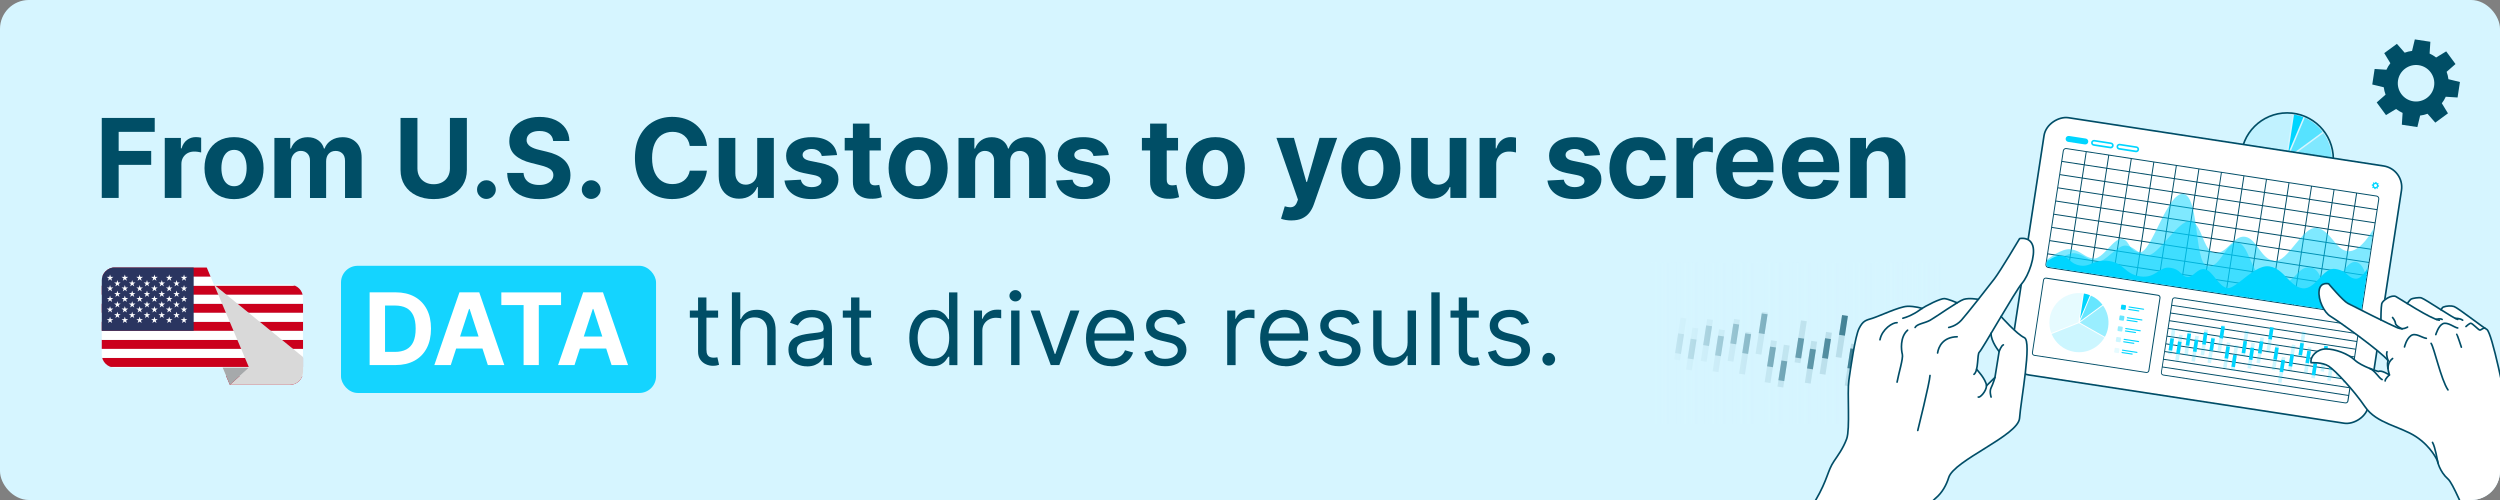 <?xml version="1.0" encoding="UTF-8"?>
<svg xmlns="http://www.w3.org/2000/svg" xmlns:xlink="http://www.w3.org/1999/xlink" viewBox="0 0 750 150">
  <rect x="0" y="0" width="750" height="150" fill="#808080" stroke="none"/>
  <defs>
    <style>
      .cls-1 {
        opacity: .6;
      }

      .cls-1, .cls-2, .cls-3, .cls-4, .cls-5, .cls-6 {
        fill: #00d5ff;
      }

      .cls-7, .cls-8 {
        stroke-miterlimit: 10;
      }

      .cls-7, .cls-8, .cls-9 {
        stroke-width: .5px;
      }

      .cls-7, .cls-10 {
        fill: #fff;
      }

      .cls-7, .cls-9 {
        stroke: #004d67;
      }

      .cls-8 {
        stroke: #004e66;
      }

      .cls-8, .cls-11, .cls-9, .cls-12 {
        fill: none;
      }

      .cls-13 {
        fill: #14d4ff;
      }

      .cls-2, .cls-14 {
        opacity: .2;
      }

      .cls-4 {
        opacity: .5;
      }

      .cls-15 {
        fill: #004d67;
      }

      .cls-9 {
        stroke-linecap: round;
        stroke-linejoin: round;
      }

      .cls-16 {
        clip-path: url(#clippath-1);
      }

      .cls-5 {
        opacity: .1;
      }

      .cls-17 {
        isolation: isolate;
      }

      .cls-18 {
        fill: #cb001c;
      }

      .cls-12 {
        clip-rule: evenodd;
      }

      .cls-19 {
        fill: #d6f5ff;
      }

      .cls-20, .cls-14 {
        fill: #004e66;
      }

      .cls-21 {
        mix-blend-mode: multiply;
      }

      .cls-6 {
        opacity: .4;
      }

      .cls-22 {
        clip-path: url(#clippath-2);
      }

      .cls-23 {
        fill: url(#linear-gradient);
      }

      .cls-24 {
        clip-path: url(#clippath);
      }

      .cls-25 {
        fill: #d9d9d9;
      }

      .cls-25, .cls-26 {
        fill-rule: evenodd;
      }

      .cls-27 {
        fill: #5ae4a7;
      }

      .cls-26 {
        fill: #a6a9ab;
      }

      .cls-28 {
        fill: #2a3560;
      }
    </style>
    <clipPath id="clippath">
      <rect class="cls-11" width="750" height="150" rx="8.66" ry="8.66"/>
    </clipPath>
    <linearGradient id="linear-gradient" x1="374.84" y1="-926.6" x2="462.94" y2="-926.6" gradientTransform="translate(119.87 1029.61)" gradientUnits="userSpaceOnUse">
      <stop offset="0" stop-color="#d6f5ff" stop-opacity="0"/>
      <stop offset=".3" stop-color="#d6f5ff" stop-opacity=".28"/>
      <stop offset=".99" stop-color="#d6f5ff" stop-opacity=".99"/>
      <stop offset="1" stop-color="#d6f5ff"/>
    </linearGradient>
    <clipPath id="clippath-1">
      <path class="cls-12" d="M66.78,110.29l2.18,5.18h18c2.17,0,3.95-1.78,3.95-3.96v-22.16c0-2.18-1.78-3.96-3.95-3.96h-22.77l-2.18-5.17h-27.54c-2.17,0-3.95,1.78-3.95,3.95v22.17c0,2.17,1.78,3.95,3.95,3.95h32.31Z"/>
    </clipPath>
    <clipPath id="clippath-2">
      <rect class="cls-11" x="30.53" y="80.26" width="60.39" height="35.23"/>
    </clipPath>
  </defs>
  <g class="cls-17">
    <g id="Layer_1">
      <g class="cls-24">
        <rect class="cls-19" width="750" height="150" rx="8.66" ry="8.66"/>
        <g>
          <g>
            <path class="cls-6" d="M686.34,47.77l11.56,6.55c.74-1.35,1.26-2.86,1.51-4.47.56-3.64-.38-7.16-2.36-9.95l-10.7,7.86Z"/>
            <path class="cls-1" d="M686.45,47.14l10.33-7.59c-1.38-1.81-3.2-3.28-5.35-4.22l-2.03,4.83-2.95,6.98Z"/>
            <path class="cls-3" d="M688.21,34.36l-1.79,11.69,4.59-10.9c-.89-.36-1.83-.62-2.81-.79Z"/>
            <path class="cls-5" d="M685.73,47.64l2.04-13.34c-7.36-1-14.19,4.07-15.31,11.44-.37,2.4-.08,4.75.72,6.87l12.55-4.96Z"/>
            <path class="cls-2" d="M683.87,61.27c5.67.87,11.06-1.9,13.81-6.56l-11.76-6.67-12.58,4.97c1.77,4.25,5.65,7.5,10.53,8.25Z"/>
          </g>
          <circle class="cls-8" cx="686.15" cy="47.72" r="13.85"/>
        </g>
        <g>
          <rect class="cls-7" x="622.89" y="26.91" width="78.08" height="108.48" rx="6.42" ry="6.42" transform="translate(481.55 723.18) rotate(-81.3)"/>
          <path class="cls-10" d="M718.1,56.01l-10.09,65.94c-.27,1.73-1.88,2.92-3.61,2.66l-79.2-12.12-1.72-.26-6.46-.99-3.13-.48-4.52-.69-.99-.15c-1.73-.26-2.92-1.88-2.66-3.61l10.09-65.94c.26-1.73,1.88-2.92,3.61-2.65l29.56,4.52,4.47.69,4.27.65,5.49.84,1.99.3,50.21,7.68c1.73.27,2.92,1.88,2.65,3.61Z"/>
          <g>
            <g>
              <path class="cls-15" d="M643.86,111.88l-33.58-5.14c-.45-.07-.77-.5-.7-.95l3.34-21.8c.07-.45.5-.77.95-.7l33.58,5.14c.46.07.77.5.7.95l-3.34,21.8c-.07.45-.5.77-.95.7ZM613.82,83.58c-.3-.05-.57.16-.62.46l-3.34,21.8c-.05.3.16.57.45.62l33.58,5.14c.3.05.57-.16.62-.45l3.34-21.8c.05-.3-.16-.57-.46-.62l-33.58-5.14Z"/>
              <g>
                <path class="cls-6" d="M623.95,96.77l7.52,4.27c.48-.88.82-1.86.98-2.91.36-2.37-.25-4.66-1.54-6.47l-6.97,5.12Z"/>
                <path class="cls-1" d="M624.02,96.36l6.72-4.94c-.9-1.18-2.08-2.14-3.48-2.75l-1.32,3.14-1.92,4.55Z"/>
                <path class="cls-3" d="M625.17,88.04l-1.16,7.61,2.99-7.09c-.58-.23-1.19-.41-1.83-.51Z"/>
                <path class="cls-5" d="M623.55,96.68l1.33-8.68c-4.79-.65-9.23,2.65-9.97,7.45-.24,1.56-.05,3.09.47,4.47l8.17-3.23Z"/>
                <path class="cls-2" d="M622.34,105.56c3.69.57,7.2-1.23,8.99-4.27l-7.66-4.34-8.19,3.24c1.15,2.77,3.68,4.88,6.85,5.37Z"/>
              </g>
              <g>
                <g>
                  <rect class="cls-3" x="636.29" y="91.47" width="1.46" height="1.46" rx=".23" ry=".23" transform="translate(21.28 -95.31) rotate(8.7)"/>
                  <g>
                    <path class="cls-3" d="M643.05,92.93l-4.35-.67c-.09-.01-.15-.1-.14-.19.01-.09.1-.15.19-.14l4.35.67c.09.01.15.1.14.19-.01.09-.1.15-.19.14Z"/>
                    <path class="cls-3" d="M641.61,93.45l-3.03-.46c-.09-.01-.15-.1-.14-.19.01-.09.1-.15.19-.14l3.03.46c.09.01.15.1.14.19-.01.09-.1.15-.19.14Z"/>
                  </g>
                </g>
                <g>
                  <rect class="cls-1" x="635.79" y="94.71" width="1.46" height="1.46" rx=".23" ry=".23" transform="translate(21.77 -95.2) rotate(8.7)"/>
                  <g>
                    <path class="cls-3" d="M642.55,96.16l-4.35-.67c-.09-.01-.15-.1-.14-.19.01-.09.1-.15.19-.14l4.35.67c.09.01.15.1.14.19-.01.09-.1.15-.19.14Z"/>
                    <path class="cls-3" d="M641.11,96.68l-3.03-.46c-.09-.01-.15-.1-.14-.19.01-.09.1-.15.19-.14l3.03.46c.09.01.15.1.14.19-.01.09-.1.15-.19.14Z"/>
                  </g>
                </g>
                <g>
                  <rect class="cls-6" x="635.3" y="97.95" width="1.46" height="1.46" rx=".23" ry=".23" transform="translate(22.25 -95.09) rotate(8.7)"/>
                  <g>
                    <path class="cls-3" d="M642.05,99.4l-4.35-.67c-.09-.01-.15-.1-.14-.19.01-.09.1-.15.19-.14l4.35.67c.09.01.15.1.14.19-.01.09-.1.15-.19.14Z"/>
                    <path class="cls-3" d="M640.62,99.92l-3.03-.46c-.09-.01-.15-.1-.14-.19.01-.09.1-.15.19-.14l3.03.46c.09.01.15.1.14.19-.01.09-.1.15-.19.14Z"/>
                  </g>
                </g>
                <g>
                  <rect class="cls-2" x="634.8" y="101.18" width="1.46" height="1.46" rx=".23" ry=".23" transform="translate(22.73 -94.98) rotate(8.7)"/>
                  <g>
                    <path class="cls-3" d="M641.56,102.64l-4.35-.67c-.09-.01-.15-.1-.14-.19.01-.09.1-.15.19-.14l4.35.67c.09.01.15.1.14.19s-.1.15-.19.14Z"/>
                    <path class="cls-3" d="M640.12,103.16l-3.03-.46c-.09-.01-.15-.1-.14-.19.01-.09.1-.15.19-.14l3.03.46c.09.01.15.1.14.19-.01.09-.1.15-.19.14Z"/>
                  </g>
                </g>
                <g>
                  <rect class="cls-5" x="634.31" y="104.42" width="1.46" height="1.46" rx=".23" ry=".23" transform="translate(23.22 -94.86) rotate(8.7)"/>
                  <g>
                    <path class="cls-3" d="M641.06,105.88l-4.35-.67c-.09-.01-.15-.1-.14-.19.01-.09.1-.15.19-.14l4.35.67c.09.01.15.1.14.19-.01.09-.1.15-.19.14Z"/>
                    <path class="cls-3" d="M639.62,106.39l-3.03-.46c-.09-.01-.15-.1-.14-.19.01-.09.1-.15.19-.14l3.03.46c.09.01.15.1.14.19-.01.09-.1.15-.19.14Z"/>
                  </g>
                </g>
              </g>
            </g>
            <path class="cls-15" d="M707.14,97.57l-54.6-8.36c-.45-.07-.88.24-.95.7l-.23,1.5-.04.29-.31,2.03-.04.29-.31,2.02-.04.29-.31,2.02-.04.29-.31,2.03-.04.29-.31,2.02-.04.29-.31,2.02-.04.29-.31,2.03-.04.29-.31,2.02-.04.29-.23,1.5c-.07.45.24.88.7.95l54.6,8.36c.45.07.88-.25.95-.7l.23-1.5.04-.29.31-2.02.04-.29.31-2.03.04-.29.31-2.02.04-.29.31-2.02.04-.29.31-2.03.04-.29.31-2.02.04-.29.31-2.02.04-.29.31-2.03.04-.29.23-1.5c.07-.45-.24-.88-.7-.95ZM704.22,120.27c-.05.3-.32.5-.62.46l-54.6-8.36c-.3-.05-.5-.32-.46-.62l.23-1.5,55.67,8.52-.23,1.5ZM704.49,118.48l-55.67-8.52.31-2.02,55.67,8.52-.31,2.02ZM704.84,116.17l-55.67-8.52.31-2.03,55.67,8.52-.31,2.03ZM705.2,113.85l-55.67-8.52.31-2.02,55.67,8.52-.31,2.02ZM705.55,111.54l-55.67-8.52.31-2.02,55.67,8.52-.31,2.02ZM705.91,109.23l-55.67-8.52.31-2.03,55.67,8.52-.31,2.03ZM706.26,106.91l-55.67-8.52.31-2.02,55.67,8.52-.31,2.02ZM706.61,104.6l-55.67-8.52.31-2.02,55.67,8.52-.31,2.02ZM706.97,102.29l-55.67-8.52.31-2.03,55.67,8.52-.31,2.03ZM651.65,91.45l.23-1.5c.05-.3.32-.5.62-.45l54.6,8.36c.29.04.5.32.45.62l-.23,1.5-55.67-8.52Z"/>
            <g>
              <path class="cls-15" d="M712.98,58.67l-93.04-14.24c-.52-.08-1.01.28-1.09.8l-5.21,34.06c-.08.52.28,1.01.8,1.09l93.04,14.24c.52.08,1.01-.28,1.09-.8l5.21-34.06c.08-.52-.28-1.01-.8-1.09ZM637.09,63.56l6.47.99-.56,3.67-6.47-.99.56-3.67ZM636.24,67.19l-6.47-.99.56-3.67,6.47.99-.56,3.67ZM643.85,64.6l6.47.99-.56,3.67-6.47-.99.56-3.67ZM677.41,69.44l-6.47-.99.56-3.67,6.47.99-.56,3.67ZM678.26,65.81l6.47.99-.56,3.67-6.47-.99.56-3.67ZM657.37,66.67l6.47.99-.56,3.67-6.47-.99.56-3.67ZM656.52,70.3l-6.47-.99.56-3.67,6.47.99-.56,3.67ZM664.13,67.7l6.47.99-.56,3.67-6.47-.99.56-3.67ZM670.89,68.74l6.47.99-.56,3.67-6.47-.99.56-3.67ZM670.65,68.41l-6.47-.99.56-3.67,6.47.99-.56,3.67ZM663.89,67.37l-6.47-.99.56-3.67,6.47.99-.56,3.67ZM657.13,66.34l-6.47-.99.56-3.67,6.47.99-.56,3.67ZM650.37,65.3l-6.47-.99.56-3.67,6.47.99-.56,3.67ZM649.72,69.55l-.56,3.67-6.47-.99.56-3.67,6.47.99ZM650,69.6l6.47.99-.56,3.67-6.47-.99.56-3.67ZM656.76,70.63l6.47.99-.56,3.67-6.47-.99.56-3.67ZM663.52,71.67l6.47.99-.56,3.67-6.47-.99.56-3.67ZM670.28,72.7l6.47.99-.56,3.67-6.47-.99.56-3.67ZM677.04,73.73l6.47.99-.56,3.67-6.47-.99.56-3.67ZM677.09,73.45l.56-3.67,6.47.99-.56,3.67-6.47-.99ZM684.41,70.81l6.47.99-.56,3.67-6.47-.99.56-3.67ZM691.17,71.84l6.47.99-.56,3.67-6.47-.99.56-3.67ZM691.21,71.55l.56-3.67,6.47.99-.56,3.67-6.47-.99ZM690.93,71.51l-6.47-.99.56-3.67,6.47.99-.56,3.67ZM685.06,66.56l.56-3.67,6.47.99-.56,3.67-6.47-.99ZM684.77,66.51l-6.47-.99.56-3.67,6.47.99-.56,3.67ZM678.01,65.48l-6.47-.99.56-3.67,6.47.99-.56,3.67ZM671.25,64.44l-6.47-.99.56-3.67,6.47.99-.56,3.67ZM664.49,63.41l-6.47-.99.56-3.67,6.47.99-.56,3.67ZM657.73,62.37l-6.47-.99.56-3.67,6.47.99-.56,3.67ZM650.97,61.34l-6.47-.99.56-3.67,6.47.99-.56,3.67ZM644.21,60.31l-6.47-.99.56-3.67,6.47.99-.56,3.67ZM644.17,60.59l-.56,3.67-6.47-.99.56-3.67,6.47.99ZM636.85,63.23l-6.47-.99.56-3.67,6.47.99-.56,3.67ZM630.09,62.2l-6.47-.99.56-3.67,6.47.99-.56,3.67ZM630.04,62.49l-.56,3.67-6.47-.99.56-3.67,6.47.99ZM629.44,66.45l-.56,3.67-6.47-.99.56-3.67,6.47.99ZM629.72,66.49l6.47.99-.56,3.67-6.47-.99.56-3.67ZM636.48,67.53l6.47.99-.56,3.67-6.47-.99.56-3.67ZM642.35,72.48l-.56,3.67-6.47-.99.56-3.67,6.47.99ZM642.64,72.52l6.47.99-.56,3.67-6.47-.99.56-3.67ZM649.4,73.56l6.47.99-.56,3.67-6.47-.99.56-3.67ZM656.16,74.59l6.47.99-.56,3.67-6.47-.99.56-3.67ZM662.92,75.63l6.47.99-.56,3.67-6.47-.99.56-3.67ZM669.68,76.66l6.47.99-.56,3.67-6.47-.99.56-3.67ZM676.44,77.7l6.47.99-.56,3.67-6.47-.99.56-3.67ZM683.2,78.73l6.47.99-.56,3.67-6.47-.99.56-3.67ZM683.24,78.44l.56-3.67,6.47.99-.56,3.67-6.47-.99ZM690.56,75.8l6.47.99-.56,3.67-6.47-.99.56-3.67ZM697.32,76.84l6.47.99-.56,3.67-6.47-.99.56-3.67ZM697.37,76.55l.56-3.67,6.47.99-.56,3.67-6.47-.99ZM697.97,72.59l.56-3.67,6.47.99-.56,3.67-6.47-.99ZM698.58,68.63l.56-3.67,6.47.99-.56,3.67-6.47-.99ZM698.29,68.58l-6.47-.99.56-3.67,6.47.99-.56,3.67ZM692.43,63.63l.56-3.67,6.47.99-.56,3.67-6.47-.99ZM692.14,63.59l-6.47-.99.56-3.67,6.47.99-.56,3.67ZM685.38,62.55l-6.47-.99.56-3.67,6.47.99-.56,3.67ZM678.62,61.52l-6.47-.99.56-3.67,6.47.99-.56,3.67ZM671.86,60.48l-6.47-.99.56-3.67,6.47.99-.56,3.67ZM665.1,59.45l-6.47-.99.56-3.67,6.47.99-.56,3.67ZM658.34,58.41l-6.47-.99.56-3.67,6.47.99-.56,3.67ZM651.58,57.38l-6.47-.99.56-3.67,6.47.99-.56,3.67ZM644.82,56.34l-6.47-.99.56-3.67,6.47.99-.56,3.67ZM638.06,55.31l-6.47-.99.56-3.67,6.47.99-.56,3.67ZM638.02,55.6l-.56,3.67-6.47-.99.56-3.67,6.47.99ZM630.69,58.24l-6.47-.99.56-3.67,6.47.99-.56,3.67ZM623.93,57.2l-6.47-.99.56-3.67,6.47.99-.56,3.67ZM623.89,57.49l-.56,3.67-6.47-.99.56-3.67,6.47.99ZM623.28,61.45l-.56,3.67-6.47-.99.56-3.67,6.47.99ZM622.68,65.41l-.56,3.67-6.47-.99.56-3.67,6.47.99ZM622.07,69.37l-.56,3.67-6.47-.99.56-3.67,6.47.99ZM622.36,69.42l6.47.99-.56,3.67-6.47-.99.56-3.67ZM629.12,70.45l6.47.99-.56,3.67-6.47-.99.56-3.67ZM634.98,75.41l-.56,3.67-6.47-.99.56-3.67,6.47.99ZM635.27,75.45l6.47.99-.56,3.67-6.47-.99.56-3.67ZM642.03,76.48l6.47.99-.56,3.67-6.47-.99.56-3.67ZM648.79,77.52l6.47.99-.56,3.67-6.47-.99.56-3.67ZM655.55,78.55l6.47.99-.56,3.67-6.47-.99.56-3.67ZM662.31,79.59l6.47.99-.56,3.67-6.47-.99.56-3.67ZM669.07,80.62l6.47.99-.56,3.67-6.47-.99.56-3.67ZM675.83,81.66l6.47.99-.56,3.67-6.47-.99.56-3.67ZM682.59,82.69l6.47.99-.56,3.67-6.47-.99.56-3.67ZM689.35,83.73l6.47.99-.56,3.67-6.47-.99.56-3.67ZM689.39,83.44l.56-3.67,6.47.99-.56,3.67-6.47-.99ZM696.72,80.8l6.47.99-.56,3.67-6.47-.99.56-3.67ZM703.48,81.83l6.47.99-.56,3.67-6.47-.99.56-3.67ZM703.52,81.55l.56-3.67,6.47.99-.56,3.67-6.47-.99ZM704.13,77.59l.56-3.67,6.47.99-.56,3.67-6.47-.99ZM704.73,73.62l.56-3.67,6.47.99-.56,3.67-6.47-.99ZM705.34,69.66l.56-3.67,6.47.99-.56,3.67-6.47-.99ZM705.95,65.7l.56-3.67,6.47.99-.56,3.67-6.47-.99ZM705.66,65.66l-6.47-.99.56-3.67,6.47.99-.56,3.67ZM699.79,60.7l.56-3.67,6.47.99-.56,3.67-6.47-.99ZM699.5,60.66l-6.47-.99.56-3.67,6.47.99-.56,3.67ZM692.74,59.62l-6.47-.99.56-3.67,6.47.99-.56,3.67ZM685.98,58.59l-6.47-.99.56-3.67,6.47.99-.56,3.67ZM679.22,57.56l-6.47-.99.56-3.67,6.47.99-.56,3.67ZM672.46,56.52l-6.47-.99.56-3.67,6.47.99-.56,3.67ZM665.71,55.49l-6.47-.99.56-3.67,6.47.99-.56,3.67ZM658.95,54.45l-6.47-.99.56-3.67,6.47.99-.56,3.67ZM652.19,53.42l-6.47-.99.56-3.67,6.47.99-.56,3.67ZM645.43,52.38l-6.47-.99.56-3.67,6.47.99-.56,3.67ZM638.67,51.35l-6.47-.99.56-3.67,6.47.99-.56,3.67ZM631.91,50.31l-6.47-.99.56-3.67,6.47.99-.56,3.67ZM631.86,50.6l-.56,3.67-6.47-.99.56-3.67,6.47.99ZM624.54,53.24l-6.47-.99.56-3.67,6.47.99-.56,3.67ZM614.99,72.35l6.47.99-.56,3.67-6.47-.99.56-3.67ZM621.75,73.38l6.47.99-.56,3.67-6.47-.99.56-3.67ZM627.62,78.33l-.56,3.67-6.47-.99.56-3.67,6.47.99ZM627.91,78.38l6.47.99-.56,3.67-6.47-.99.56-3.67ZM634.67,79.41l6.47.99-.56,3.67-6.47-.99.56-3.67ZM641.42,80.45l6.47.99-.56,3.67-6.47-.99.56-3.67ZM648.18,81.48l6.47.99-.56,3.67-6.47-.99.56-3.67ZM654.94,82.52l6.47.99-.56,3.67-6.47-.99.56-3.67ZM661.7,83.55l6.47.99-.56,3.67-6.47-.99.56-3.67ZM668.46,84.59l6.47.99-.56,3.67-6.47-.99.56-3.67ZM675.22,85.62l6.47.99-.56,3.67-6.47-.99.56-3.67ZM681.98,86.65l6.47.99-.56,3.67-6.47-.99.56-3.67ZM688.74,87.69l6.47.99-.56,3.67-6.47-.99.56-3.67ZM695.5,88.72l6.47.99-.56,3.67-6.47-.99.56-3.67ZM695.55,88.44l.56-3.67,6.47.99-.56,3.67-6.47-.99ZM702.87,85.8l6.47.99-.56,3.67-6.47-.99.56-3.67ZM713.49,59.71l-.46,3.02-6.47-.99.56-3.67,5.82.89c.36.06.61.39.55.75ZM619.89,44.71l5.82.89-.56,3.67-6.47-.99.46-3.02c.06-.36.39-.61.75-.55ZM613.92,79.33l.46-3.02,6.47.99-.56,3.67-5.82-.89c-.36-.06-.61-.39-.55-.75ZM707.52,94.32l-5.82-.89.56-3.67,6.47.99-.46,3.02c-.06.36-.39.61-.75.55Z"/>
              <g>
                <path class="cls-4" d="M709.9,83.11l-1.63,10.65c-.05.35-.37.58-.72.53l-93.1-14.25c-.35-.05-.58-.37-.53-.72l.22-1.43s4.38-3.53,7.11-3.11c3.24.5,3.81,2.33,6.69,2.77,2.88.44,6.06-6.25,8.66-5.85,1.41.22,1.77,1.3,2.46,2.3.51.74,1.22,1.44,2.67,1.68.03,0,.07.01.11.02,3.54.54,8.33-18.26,13.2-17.51,2.15.33,3.02,4.48,3.67,9.06.82,5.79,1.28,12.27,3.54,12.61,4.04.62,5.41-7.57,9.17-7,2.36.36,3.22,4.74,5.21,8.2,1.17,2.05,2.75,3.78,5.26,4.17,2.29.35,3.81-.18,5-1.02,2.33-1.63,3.37-4.41,6.28-3.96,1.72.26,2.35,1.59,3,2.85.56,1.1,1.13,2.13,2.46,2.34,1.56.24,2.9-2,4.31-3.99,1.16-1.63,2.37-3.1,3.81-2.88,1.47.23,2.34,1.99,2.78,3.25.25.72.36,1.28.36,1.28Z"/>
                <path class="cls-4" d="M712.14,68.48l-3.87,25.29c-.05.35-.37.58-.72.53l-93.1-14.25c-.35-.05-.58-.37-.53-.72l.22-1.43c3.87.59,5.93-2.3,8.52-1.9,2.59.4,3.94,2.21,6.37,2.58,2.43.37,6.17-5.31,8.83-4.9.46.07.85.19,1.21.34,1.02.43,1.73,1.12,2.67,1.68.64.38,1.4.71,2.43.87,3.11.48,9.34-10.78,12.94-10.23.63.1,1.15.43,1.6.93,2.13,2.32,2.68,8.13,5.69,8.59,3.64.56,5.6-5.37,9.13-4.83,3.54.54,4.58,6.63,8.68,7.26,4.1.63,8.53-10.56,12.79-9.91,4.25.65,5.47,6.4,9.16,6.96,4.05.62,7.97-6.86,7.97-6.86Z"/>
                <path class="cls-3" d="M710.34,80.23l-2.07,13.53c-.05.35-.37.58-.72.53l-93.1-14.25c-.35-.05-.58-.37-.53-.72l.11-.7c.13-.13,2.33-2.2,4.55-1.86,2.3.35,2.31,2.41,5.52,2.9,3.21.49,4.14-2.05,8.7-1.35,4.56.7,4.54,3.88,9.24,4.6,4.71.72,5.68-3.09,9.02-2.58,3.34.51,3.12,2.46,5.02,2.75,1.9.29,3.01-2.69,5.34-2.33s4.12,5.26,6.76,5.66c1.85.28,5.12-3.38,8.46-5.35,1.41-.83,2.84-1.36,4.17-1.15,2.75.42,4.35,2.57,6.1,4.3,1.1,1.09,2.25,2.02,3.78,2.26,2.18.33,3.83-1.64,5.5-3.37,1.36-1.41,2.73-2.67,4.39-2.42,1.06.16,1.8.44,2.38.76,1.44.81,1.82,1.9,3.55,2.16,2.09.32,3.83-3.39,3.83-3.39Z"/>
              </g>
              <path class="cls-3" d="M625.45,43.33l-5-.77c-.49-.07-.82-.53-.75-1.02h0c.07-.49.53-.82,1.02-.75l5,.77c.49.07.82.53.75,1.02h0c-.07.49-.53.82-1.02.75Z"/>
              <path class="cls-3" d="M628.21,42.46s.04,0,.06,0l5,.77c.1.02.19.07.26.15.06.08.09.19.07.29-.03.19-.19.33-.39.33-.02,0-.04,0-.06,0l-5-.77c-.1-.02-.19-.07-.26-.16-.06-.08-.09-.19-.07-.29.03-.19.19-.33.39-.33M628.21,41.96c-.43,0-.81.32-.88.76-.07.49.26.94.75,1.02l5,.77s.09.01.14.01c.43,0,.81-.32.88-.76.07-.49-.26-.94-.75-1.02l-5-.77s-.09-.01-.14-.01h0Z"/>
              <path class="cls-3" d="M635.84,43.62s.04,0,.06,0l5,.77c.1.02.19.07.26.15s.09.19.07.29c-.03.19-.19.33-.39.33-.02,0-.04,0-.06,0l-5-.77c-.1-.02-.19-.07-.26-.15-.06-.08-.09-.19-.07-.29.03-.19.19-.33.39-.33M635.84,43.12c-.43,0-.81.32-.88.76-.07.49.26.94.75,1.02l5,.77s.09.01.14.01c.43,0,.81-.32.88-.76.07-.49-.26-.94-.75-1.02l-5-.77s-.09-.01-.14-.01h0Z"/>
              <path class="cls-3" d="M713.68,56.03l.06-.39-.29-.07c0-.06-.02-.13-.05-.19l.22-.2-.23-.32-.25.15c-.05-.04-.11-.07-.16-.1l.02-.3-.39-.06-.07.29c-.06,0-.13.02-.19.05l-.2-.22-.32.23.15.25c-.04.05-.07.11-.1.16l-.3-.02-.06.39.29.07c0,.06.02.13.05.19l-.22.2.23.32.25-.15c.05.04.11.07.16.1l-.02.3.39.06.07-.29c.06,0,.13-.02.19-.05l.2.22.32-.23-.15-.25c.04-.05.07-.11.1-.16l.3.02ZM712.57,56.12c-.25-.04-.42-.27-.38-.52s.27-.42.52-.38.42.27.38.52-.27.42-.52.38Z"/>
            </g>
            <g>
              <g>
                <rect class="cls-2" x="655.83" y="98.89" width="1.08" height="7.73" transform="translate(23.1 -98.12) rotate(8.7)"/>
                <rect class="cls-3" x="655.96" y="100.07" width="1.08" height="3.64" transform="translate(22.97 -98.15) rotate(8.7)"/>
              </g>
              <g>
                <rect class="cls-2" x="653.14" y="100.46" width="1.08" height="7.73" transform="translate(23.31 -97.7) rotate(8.7)"/>
                <rect class="cls-3" x="651.86" y="103.78" width="3.64" height="1.08" transform="translate(451.67 734.69) rotate(-81.3)"/>
              </g>
              <g>
                <rect class="cls-2" x="650.98" y="98.62" width="1.08" height="7.73" transform="translate(23.01 -97.39) rotate(8.7)"/>
                <rect class="cls-3" x="650.84" y="101.53" width="1.08" height="3.64" transform="translate(23.13 -97.36) rotate(8.7)"/>
              </g>
              <g>
                <rect class="cls-2" x="657.99" y="100.77" width="1.08" height="7.73" transform="translate(23.41 -98.43) rotate(8.7)"/>
                <rect class="cls-3" x="658.13" y="101.94" width="1.08" height="3.64" transform="translate(23.29 -98.48) rotate(8.7)"/>
              </g>
              <g>
                <rect class="cls-2" x="660.73" y="98.87" width="1.08" height="7.73" transform="translate(23.16 -98.86) rotate(8.7)"/>
                <rect class="cls-3" x="660.91" y="99.76" width="1.08" height="3.64" transform="translate(22.98 -98.91) rotate(8.7)"/>
              </g>
              <g>
                <rect class="cls-2" x="662.82" y="101.21" width="1.08" height="7.73" transform="translate(23.53 -99.15) rotate(8.7)"/>
                <rect class="cls-3" x="663.09" y="101.53" width="1.08" height="3.64" transform="translate(23.28 -99.21) rotate(8.7)"/>
              </g>
              <g>
                <rect class="cls-2" x="665.83" y="97.58" width="1.08" height="7.73" transform="translate(23.02 -99.65) rotate(8.7)"/>
                <rect class="cls-3" x="666.09" y="97.9" width="1.08" height="3.64" transform="translate(22.76 -99.71) rotate(8.7)"/>
              </g>
              <g>
                <rect class="cls-2" x="667.48" y="102.76" width="1.08" height="7.73" transform="translate(23.82 -99.84) rotate(8.7)"/>
                <rect class="cls-3" x="667.62" y="103.94" width="1.08" height="3.64" transform="translate(23.69 -99.87) rotate(8.7)"/>
              </g>
              <g>
                <rect class="cls-2" x="669.81" y="103.58" width="1.08" height="7.73" transform="translate(23.97 -100.18) rotate(8.7)"/>
                <rect class="cls-3" x="669.68" y="106.48" width="1.08" height="3.64" transform="translate(24.1 -100.15) rotate(8.7)"/>
              </g>
              <g>
                <rect class="cls-2" x="672.93" y="99.15" width="1.08" height="7.73" transform="translate(23.34 -100.73) rotate(8.7)"/>
                <rect class="cls-3" x="672.76" y="102.34" width="1.08" height="3.64" transform="translate(23.51 -100.67) rotate(8.7)"/>
              </g>
              <g>
                <rect class="cls-2" x="674.81" y="102.87" width="1.08" height="7.73" transform="translate(23.92 -100.95) rotate(8.7)"/>
                <rect class="cls-3" x="674.9" y="104.33" width="1.08" height="3.64" transform="translate(23.84 -100.97) rotate(8.7)"/>
              </g>
              <g>
                <rect class="cls-2" x="677.51" y="101.24" width="1.08" height="7.73" transform="translate(23.71 -101.37) rotate(8.7)"/>
                <rect class="cls-3" x="677.64" y="102.42" width="1.08" height="3.64" transform="translate(23.58 -101.4) rotate(8.7)"/>
              </g>
              <g>
                <rect class="cls-2" x="680.43" y="98.18" width="1.08" height="7.73" transform="translate(23.28 -101.85) rotate(8.7)"/>
                <rect class="cls-3" x="680.74" y="98.2" width="1.08" height="3.64" transform="translate(22.98 -101.92) rotate(8.7)"/>
              </g>
              <g>
                <rect class="cls-2" x="682.08" y="103.38" width="1.08" height="7.73" transform="translate(24.09 -102.06) rotate(8.7)"/>
                <rect class="cls-3" x="682.26" y="104.27" width="1.08" height="3.64" transform="translate(23.91 -102.08) rotate(8.7)"/>
              </g>
              <g>
                <rect class="cls-2" x="683.96" y="107.11" width="1.08" height="7.73" transform="translate(24.67 -102.28) rotate(8.7)"/>
                <rect class="cls-3" x="684.14" y="108" width="1.08" height="3.64" transform="translate(24.5 -102.32) rotate(8.7)"/>
              </g>
              <g>
                <rect class="cls-2" x="686.97" y="103.43" width="1.08" height="7.73" transform="translate(24.15 -102.78) rotate(8.7)"/>
                <rect class="cls-3" x="686.84" y="106.33" width="1.08" height="3.64" transform="translate(24.28 -102.77) rotate(8.7)"/>
              </g>
              <g>
                <rect class="cls-2" x="690.02" y="99.48" width="1.08" height="7.73" transform="translate(23.58 -103.29) rotate(8.7)"/>
                <rect class="cls-3" x="689.81" y="102.95" width="1.08" height="3.64" transform="translate(23.8 -103.24) rotate(8.7)"/>
              </g>
              <g>
                <rect class="cls-2" x="691.76" y="104.16" width="1.08" height="7.73" transform="translate(24.31 -103.5) rotate(8.7)"/>
                <rect class="cls-3" x="691.89" y="105.34" width="1.08" height="3.64" transform="translate(24.19 -103.55) rotate(8.7)"/>
              </g>
              <g>
                <rect class="cls-2" x="693.95" y="105.8" width="1.08" height="7.73" transform="translate(24.59 -103.81) rotate(8.7)"/>
                <rect class="cls-3" x="693.78" y="108.99" width="1.08" height="3.64" transform="translate(24.76 -103.77) rotate(8.7)"/>
              </g>
              <g>
                <rect class="cls-2" x="696.71" y="103.78" width="1.08" height="7.73" transform="translate(24.31 -104.25) rotate(8.7)"/>
                <rect class="cls-3" x="697.02" y="103.81" width="1.08" height="3.64" transform="translate(24.01 -104.32) rotate(8.7)"/>
              </g>
              <g>
                <rect class="cls-2" x="698.74" y="106.53" width="1.08" height="7.73" transform="translate(24.75 -104.52) rotate(8.7)"/>
                <rect class="cls-3" x="698.96" y="107.13" width="1.08" height="3.64" transform="translate(24.54 -104.57) rotate(8.7)"/>
              </g>
              <g>
                <rect class="cls-2" x="701.29" y="105.87" width="1.08" height="7.73" transform="translate(24.68 -104.92) rotate(8.7)"/>
                <rect class="cls-3" x="701.55" y="106.18" width="1.08" height="3.64" transform="translate(24.42 -104.98) rotate(8.7)"/>
              </g>
              <g>
                <rect class="cls-2" x="703.53" y="107.22" width="1.08" height="7.73" transform="translate(24.91 -105.24) rotate(8.7)"/>
                <rect class="cls-3" x="703.27" y="110.98" width="1.08" height="3.64" transform="translate(25.18 -105.21) rotate(8.7)"/>
              </g>
            </g>
          </g>
        </g>
        <path class="cls-20" d="M737.27,29.26l.71-4.66-3.45-.84c-.1-.77-.28-1.51-.54-2.22l2.66-2.33-2.79-3.8-3.02,1.84c-.6-.47-1.26-.86-1.96-1.18l.23-3.54-4.66-.71-.83,3.45c-.77.09-1.51.28-2.22.54l-2.33-2.66-3.8,2.79,1.84,3.02c-.47.6-.86,1.26-1.18,1.96l-3.54-.23-.71,4.66,3.45.83c.09.77.28,1.51.54,2.22l-2.66,2.33,2.79,3.8,3.02-1.84c.6.47,1.26.86,1.96,1.18l-.23,3.54,4.66.71.83-3.45c.77-.09,1.51-.28,2.22-.54l2.33,2.66,3.8-2.79-1.84-3.02c.47-.6.86-1.26,1.18-1.96l3.54.23ZM723.99,30.39c-2.99-.46-5.04-3.25-4.59-6.24s3.25-5.04,6.24-4.59c2.99.46,5.04,3.25,4.59,6.24s-3.25,5.04-6.24,4.59Z"/>
        <g>
          <g>
            <rect class="cls-14" x="511.17" y="95.78" width="1.77" height="12.72" transform="translate(21.35 -76.29) rotate(8.7)"/>
            <rect class="cls-20" x="511.39" y="97.72" width="1.77" height="5.99" transform="translate(21.13 -76.34) rotate(8.7)"/>
          </g>
          <g>
            <rect class="cls-14" x="506.75" y="98.35" width="1.77" height="12.72" transform="translate(21.69 -75.6) rotate(8.7)"/>
            <rect class="cls-20" x="504.64" y="103.82" width="5.99" height="1.77" transform="translate(327.34 590.66) rotate(-81.3)"/>
          </g>
          <g>
            <rect class="cls-14" x="503.18" y="95.34" width="1.77" height="12.72" transform="translate(21.19 -75.09) rotate(8.7)"/>
            <rect class="cls-20" x="502.97" y="100.11" width="1.77" height="5.99" transform="translate(21.4 -75.04) rotate(8.7)"/>
          </g>
          <g>
            <rect class="cls-14" x="514.73" y="98.87" width="1.77" height="12.72" transform="translate(21.86 -76.8) rotate(8.7)"/>
            <rect class="cls-20" x="514.95" y="100.8" width="1.77" height="5.99" transform="translate(21.65 -76.86) rotate(8.7)"/>
          </g>
          <g>
            <rect class="cls-14" x="519.23" y="95.75" width="1.77" height="12.72" transform="translate(21.44 -77.51) rotate(8.7)"/>
            <rect class="cls-20" x="519.53" y="97.21" width="1.77" height="5.99" transform="translate(21.15 -77.58) rotate(8.7)"/>
          </g>
          <g>
            <rect class="cls-14" x="522.67" y="99.6" width="1.77" height="12.72" transform="translate(22.06 -77.99) rotate(8.7)"/>
            <rect class="cls-20" x="523.11" y="100.11" width="1.77" height="5.99" transform="translate(21.63 -78.09) rotate(8.7)"/>
          </g>
          <g>
            <rect class="cls-14" x="527.62" y="93.63" width="1.77" height="12.72" transform="translate(21.21 -78.81) rotate(8.7)"/>
            <rect class="cls-20" x="528.05" y="94.14" width="1.77" height="5.99" transform="translate(20.79 -78.91) rotate(8.7)"/>
          </g>
          <g>
            <rect class="cls-14" x="530.34" y="102.15" width="1.77" height="12.72" transform="translate(22.53 -79.12) rotate(8.7)"/>
            <rect class="cls-20" x="530.56" y="104.09" width="1.77" height="5.99" transform="translate(22.32 -79.17) rotate(8.7)"/>
          </g>
          <g>
            <rect class="cls-14" x="534.17" y="103.49" width="1.77" height="12.72" transform="translate(22.78 -79.69) rotate(8.7)"/>
            <rect class="cls-20" x="533.95" y="108.26" width="1.77" height="5.99" transform="translate(22.99 -79.64) rotate(8.7)"/>
          </g>
          <g>
            <rect class="cls-14" x="539.31" y="96.2" width="1.77" height="12.72" transform="translate(21.74 -80.56) rotate(8.7)"/>
            <rect class="cls-20" x="539.02" y="101.45" width="1.77" height="5.99" transform="translate(22.02 -80.48) rotate(8.7)"/>
          </g>
          <g>
            <rect class="cls-14" x="542.4" y="102.33" width="1.77" height="12.72" transform="translate(22.7 -80.95) rotate(8.7)"/>
            <rect class="cls-20" x="542.55" y="104.73" width="1.77" height="5.99" transform="translate(22.55 -80.98) rotate(8.7)"/>
          </g>
          <g>
            <rect class="cls-14" x="546.84" y="99.65" width="1.77" height="12.72" transform="translate(22.34 -81.65) rotate(8.7)"/>
            <rect class="cls-20" x="547.06" y="101.58" width="1.77" height="5.99" transform="translate(22.13 -81.7) rotate(8.7)"/>
          </g>
          <g>
            <rect class="cls-14" x="551.64" y="94.6" width="1.77" height="12.72" transform="translate(21.64 -82.43) rotate(8.7)"/>
            <rect class="cls-20" x="552.15" y="94.64" width="1.77" height="5.99" transform="translate(21.14 -82.55) rotate(8.7)"/>
          </g>
          <g>
            <rect class="cls-14" x="554.36" y="103.17" width="1.77" height="12.72" transform="translate(22.97 -82.76) rotate(8.7)"/>
            <rect class="cls-20" x="554.65" y="104.63" width="1.77" height="5.99" transform="translate(22.68 -82.81) rotate(8.7)"/>
          </g>
          <g>
            <rect class="cls-14" x="557.45" y="109.3" width="1.77" height="12.72" transform="translate(23.93 -83.14) rotate(8.7)"/>
            <rect class="cls-20" x="557.74" y="110.76" width="1.77" height="5.99" transform="translate(23.64 -83.21) rotate(8.7)"/>
          </g>
          <g>
            <rect class="cls-14" x="562.4" y="103.25" width="1.77" height="12.72" transform="translate(23.07 -83.96) rotate(8.7)"/>
            <rect class="cls-20" x="562.19" y="108.02" width="1.77" height="5.99" transform="translate(23.28 -83.93) rotate(8.7)"/>
          </g>
          <g>
            <rect class="cls-14" x="567.43" y="96.74" width="1.77" height="12.72" transform="translate(22.14 -84.8) rotate(8.7)"/>
            <rect class="cls-20" x="567.07" y="102.46" width="1.77" height="5.99" transform="translate(22.49 -84.71) rotate(8.7)"/>
          </g>
          <g>
            <rect class="cls-14" x="570.28" y="104.45" width="1.77" height="12.72" transform="translate(23.34 -85.14) rotate(8.7)"/>
            <rect class="cls-20" x="570.5" y="106.39" width="1.77" height="5.99" transform="translate(23.13 -85.21) rotate(8.7)"/>
          </g>
          <g>
            <rect class="cls-14" x="573.89" y="107.15" width="1.77" height="12.72" transform="translate(23.79 -85.65) rotate(8.7)"/>
            <rect class="cls-20" x="573.61" y="112.4" width="1.77" height="5.99" transform="translate(24.07 -85.59) rotate(8.7)"/>
          </g>
          <g>
            <rect class="cls-14" x="578.43" y="103.83" width="1.77" height="12.72" transform="translate(23.34 -86.38) rotate(8.7)"/>
            <rect class="cls-20" x="578.94" y="103.87" width="1.77" height="5.99" transform="translate(22.84 -86.49) rotate(8.7)"/>
          </g>
          <g>
            <rect class="cls-14" x="581.77" y="108.35" width="1.77" height="12.72" transform="translate(24.06 -86.83) rotate(8.7)"/>
            <rect class="cls-20" x="582.13" y="109.34" width="1.77" height="5.99" transform="translate(23.71 -86.91) rotate(8.7)"/>
          </g>
          <g>
            <rect class="cls-14" x="585.96" y="107.26" width="1.77" height="12.72" transform="translate(23.95 -87.48) rotate(8.7)"/>
            <rect class="cls-20" x="586.4" y="107.77" width="1.77" height="5.99" transform="translate(23.52 -87.58) rotate(8.7)"/>
          </g>
          <g>
            <rect class="cls-14" x="589.65" y="109.48" width="1.77" height="12.72" transform="translate(24.32 -88.01) rotate(8.7)"/>
            <rect class="cls-20" x="589.22" y="115.67" width="1.77" height="5.99" transform="translate(24.75 -87.93) rotate(8.7)"/>
          </g>
        </g>
        <rect class="cls-23" x="494.71" y="78.83" width="88.1" height="48.37" transform="translate(1077.52 206.03) rotate(180)"/>
        <g>
          <path class="cls-10" d="M772.52,159.25s-24.47,16.07-24.47,16.07c-.01,0-.02,0-.04,0-.04,0-.08-.03-.1-.07-.11-.29-10.93-29.18-13.53-31.43-1.93-1.68-2.77-3.87-3.09-4.93,0,0,0,0,0,0,0,0,0-.02,0-.04-.09-.32-.14-.53-.15-.58-.09-.23-1.87-4.21-6.39-7.18-1.7-1.12-3.68-1.93-5.78-2.78-3.08-1.25-6.24-2.53-8.48-4.91-.38-.4-.73-.83-1.05-1.31-3.56-5.21-9.05-10.96-10.88-12.15-1.9-1.23-5.19-1.02-5.22-1.02-.06,0-.11-.03-.12-.09-.14-.84.14-1.74.8-2.53.91-1.09,2.33-1.74,3.79-1.74,2.83,0,6.73,1.5,8.69,3.36,1.92,1.81,6.51,3.25,7.03,3.4.74-.44,2.46.5,3.12.9-.76-2.71-.45-3.75-.33-4.01-1.63-2.11-10.11-8.35-14.61-11.49h0c-1.24-.87-2.17-1.49-2.58-1.73-2.1-1.24-3.84-5.1-3.5-7.8.11-.88.45-1.51,1-1.88.48-.32,1.02-.38,1.41-.36.34,0,.58.07.6.07.02,0,.04.02.05.03.04.05,4.25,5.05,5.71,5.84.71.38,4.52,2.3,8.13,4.09.55.27,1.1.55,1.63.8,0-.77.04-3.79.25-4.71.14-.62,1.12-1.49,2.24-2.01.52-.24,1.5-.58,2.2-.2.27.15.92.55,1.81,1.11.44.27.94.59,1.5.92.19-.27.78-1.08,1.15-1.3s2.43-.6,3.17-.34c.64.23,2.7,1.54,4.87,2.92.31.19.62.39.94.59.11-.21.38-.66.64-.76.97-.39,2.54-.47,3.35-.18.73.27,3.26,2.13,5.7,3.93,1.34.99,2.63,1.94,3.47,2.51.03,0,.05.02.07.05.24.16.45.29.6.38,1.8,1.03,6.21,24.2,6.26,24.43.29,1.55,1.34,3.16,2.45,4.85,1.09,1.66,2.32,3.54,3.06,5.7,1.41,4.13,4.64,10.19,9.36,17.58.43.67.87,1.35,1.32,2.04,1.28,1.96,2.64,3.97,3.97,5.92Z"/>
          <path class="cls-27" d="M749.95,76.92s0-.05,0-.03c0,.01,0,.02,0,.03Z"/>
          <g>
            <path class="cls-9" d="M748,175.22s-10.91-29.18-13.56-31.48c-2.64-2.3-3.22-5.51-3.22-5.51,0,0-1.72-4.14-6.43-7.24-4.71-3.1-11.83-3.91-15.28-8.96-3.45-5.06-8.96-10.91-10.91-12.18-1.95-1.26-5.28-1.03-5.28-1.03-.34-1.95,1.84-4.14,4.48-4.14s6.55,1.38,8.62,3.33c2.07,1.95,7.12,3.45,7.12,3.45.8-.57,3.29,1.02,3.29,1.02-.99-3.36-.39-4.27-.39-4.27-1.95-2.64-15.31-12.15-17.26-13.3-1.95-1.15-3.79-4.94-3.45-7.7.34-2.76,2.87-2.07,2.87-2.07,0,0,4.25,5.06,5.74,5.86,1.49.8,13.21,6.66,14.94,7.35,1.72.69,2.99-.23,2.99-.23"/>
            <path class="cls-9" d="M714.27,95.98s.02-3.82.25-4.86c.23-1.03,3.01-2.83,4.28-2.14,1.26.69,10.57,6.81,13,7.08"/>
            <path class="cls-9" d="M722.18,91.07s.76-1.11,1.18-1.36c.34-.2,2.38-.58,3.07-.33,1.38.5,9.51,6.1,10.89,6.45"/>
            <path class="cls-9" d="M732.32,92.95s.35-.7.63-.82c.99-.4,2.51-.45,3.27-.17,1.26.46,8.21,5.95,9.82,6.86,1.61.92,5.63,21.25,6.2,24.36.57,3.1,4.02,6.2,5.51,10.57,1.49,4.37,5.06,11.03,10.68,19.65.99,1.51,2.03,3.06,3.06,4.58"/>
            <path class="cls-9" d="M721.35,104.08s.52-2.33,1.9-3.36c1.38-1.03,3.27.6,4.65.78"/>
            <path class="cls-9" d="M730.74,100.38s.78-2.68,2.15-3.28c1.38-.6,3.5,1.21,4.42,1.29"/>
            <path class="cls-9" d="M739.79,97.96s1.03-.98,1.46-.98c.43,0,2.24,1.89,2.63,2.02.39.13.86-.58,1.53-.59"/>
            <path class="cls-9" d="M736.65,95.53s1.24-.12,2.15.53"/>
            <path class="cls-9" d="M716.44,108.21s-.69-1.77-.34-2.67"/>
            <path class="cls-9" d="M717.77,95.25s.82.96.86,1.73,2.01,1.7,2.01,1.7"/>
            <path class="cls-9" d="M730.91,95.83s1.12-.4,1.73,0"/>
            <path class="cls-9" d="M716.44,110.54s-.23-1.78,1.34-2.99"/>
            <path class="cls-9" d="M716.82,112.48s-1.28,1.11-1.28,1.8"/>
            <path class="cls-9" d="M710.93,110.54c1.52.57,2.78,2.93,3.7,3.33"/>
            <path class="cls-9" d="M729.33,103.01c.92,1.32,2.99,10.91,5.06,13.96"/>
            <path class="cls-9" d="M737.03,100.3c.17.11,1.38,3.85,1.38,3.85"/>
            <path class="cls-9" d="M731.39,138.86c-.16-.63-.82-4.76-1.64-6.14"/>
          </g>
        </g>
        <g>
          <path class="cls-20" d="M30.53,59.39v-24h15.89v4.18h-10.82v5.72h9.76v4.18h-9.76v9.91h-5.07Z"/>
          <path class="cls-20" d="M49.43,59.39v-18h4.84v3.14h.19c.33-1.12.88-1.96,1.65-2.54s1.66-.86,2.67-.86c.25,0,.52.02.81.05s.54.07.76.13v4.43c-.23-.07-.56-.13-.97-.19s-.79-.08-1.14-.08c-.73,0-1.39.16-1.96.47s-1.03.76-1.36,1.32-.5,1.21-.5,1.95v10.18h-4.99Z"/>
          <path class="cls-20" d="M70.21,59.74c-1.82,0-3.39-.39-4.72-1.17s-2.35-1.86-3.06-3.26-1.08-3.01-1.08-4.86.36-3.49,1.08-4.88,1.74-2.48,3.06-3.26,2.9-1.17,4.72-1.17,3.39.39,4.72,1.17,2.35,1.86,3.06,3.26,1.08,3.02,1.08,4.88-.36,3.46-1.08,4.86-1.74,2.48-3.06,3.26-2.9,1.17-4.72,1.17ZM70.23,55.87c.83,0,1.52-.24,2.07-.71s.97-1.12,1.26-1.94.43-1.75.43-2.8-.14-1.98-.43-2.8-.71-1.47-1.26-1.95-1.25-.71-2.07-.71-1.54.24-2.1.71-.99,1.12-1.28,1.95-.43,1.75-.43,2.8.14,1.98.43,2.8.71,1.47,1.28,1.94,1.27.71,2.1.71Z"/>
          <path class="cls-20" d="M82.32,59.39v-18h4.76v3.18h.21c.38-1.05,1-1.89,1.88-2.5s1.92-.91,3.14-.91,2.29.31,3.15.92,1.45,1.44,1.73,2.49h.19c.37-1.03,1.03-1.86,2-2.48s2.11-.93,3.43-.93c1.68,0,3.04.53,4.1,1.6s1.58,2.58,1.58,4.53v12.11h-4.98v-11.12c0-1-.27-1.75-.8-2.25s-1.2-.75-1.99-.75c-.91,0-1.61.29-2.12.86s-.76,1.33-.76,2.27v10.99h-4.84v-11.23c0-.88-.25-1.59-.76-2.11s-1.17-.79-1.99-.79c-.55,0-1.05.14-1.49.42s-.79.66-1.05,1.16-.39,1.08-.39,1.74v10.8h-4.99Z"/>
          <path class="cls-20" d="M134.99,35.39h5.07v15.59c0,1.75-.42,3.28-1.25,4.59s-1.99,2.33-3.49,3.06-3.23,1.1-5.21,1.1-3.73-.37-5.23-1.1-2.65-1.75-3.48-3.06-1.24-2.84-1.24-4.59v-15.59h5.07v15.15c0,.91.2,1.73.6,2.44s.97,1.27,1.71,1.68,1.59.61,2.57.61,1.84-.2,2.57-.61,1.3-.96,1.7-1.68.6-1.52.6-2.44v-15.15Z"/>
          <path class="cls-20" d="M145.93,59.69c-.77,0-1.44-.28-1.99-.83s-.83-1.21-.83-1.99.28-1.42.83-1.97,1.21-.82,1.99-.82,1.41.27,1.97.82.84,1.2.84,1.97c0,.52-.13.99-.39,1.41s-.6.77-1.03,1.02-.89.38-1.39.38Z"/>
          <path class="cls-20" d="M165.95,42.29c-.09-.95-.5-1.68-1.21-2.2s-1.68-.79-2.89-.79c-.83,0-1.53.12-2.1.35s-1.01.55-1.31.96-.45.87-.45,1.38c-.02.43.08.8.28,1.12s.47.6.83.83.76.43,1.22.6.95.31,1.48.43l2.16.52c1.05.23,2.01.55,2.88.94s1.63.87,2.27,1.44,1.14,1.24,1.49,2.02.54,1.66.54,2.66c0,1.47-.38,2.74-1.12,3.81s-1.8,1.91-3.19,2.5-3.06.88-5.01.88-3.62-.3-5.06-.89-2.55-1.47-3.35-2.64-1.22-2.62-1.26-4.34h4.91c.05.8.29,1.47.7,2.01s.96.94,1.65,1.21,1.47.4,2.35.4,1.61-.12,2.24-.38,1.13-.6,1.48-1.04.53-.96.53-1.54c0-.54-.16-.99-.47-1.36s-.78-.68-1.38-.94-1.35-.49-2.22-.7l-2.61-.66c-2.02-.49-3.62-1.26-4.79-2.31s-1.75-2.46-1.75-4.23c0-1.45.38-2.72,1.17-3.81s1.87-1.93,3.24-2.54,2.94-.91,4.69-.91,3.34.3,4.67.91,2.37,1.46,3.11,2.54,1.12,2.34,1.15,3.77h-4.86Z"/>
          <path class="cls-20" d="M177.36,59.69c-.77,0-1.44-.28-1.99-.83s-.83-1.21-.83-1.99.28-1.42.83-1.97,1.21-.82,1.99-.82,1.41.27,1.97.82.84,1.2.84,1.97c0,.52-.13.99-.39,1.41s-.6.77-1.03,1.02-.89.38-1.39.38Z"/>
          <path class="cls-20" d="M212.06,43.79h-5.13c-.09-.66-.29-1.26-.57-1.78s-.66-.96-1.11-1.33-.97-.65-1.56-.84-1.23-.29-1.92-.29c-1.24,0-2.32.31-3.25.92s-1.64,1.5-2.14,2.67-.76,2.58-.76,4.25.26,3.15.77,4.31,1.23,2.04,2.15,2.64,1.99.89,3.2.89c.68,0,1.31-.09,1.89-.27s1.1-.44,1.55-.79.83-.77,1.13-1.27.51-1.07.63-1.71l5.13.02c-.13,1.1-.46,2.16-.99,3.18s-1.23,1.93-2.12,2.73-1.94,1.43-3.16,1.9-2.6.7-4.14.7c-2.14,0-4.05-.48-5.74-1.45s-3.01-2.37-3.98-4.21-1.46-4.06-1.46-6.67.49-4.84,1.48-6.68,2.32-3.24,4.01-4.2,3.59-1.45,5.7-1.45c1.39,0,2.68.2,3.87.59s2.25.96,3.17,1.71,1.67,1.66,2.26,2.74.96,2.31,1.12,3.7Z"/>
          <path class="cls-20" d="M227.16,51.72v-10.34h4.99v18h-4.79v-3.27h-.19c-.41,1.05-1.08,1.9-2.02,2.54s-2.09.96-3.44.96c-1.2,0-2.26-.27-3.18-.82s-1.63-1.32-2.14-2.33-.77-2.21-.78-3.62v-11.46h4.99v10.57c0,1.06.29,1.9.86,2.52s1.32.93,2.26.93c.6,0,1.16-.14,1.69-.42s.95-.69,1.27-1.24.48-1.22.47-2.03Z"/>
          <path class="cls-20" d="M251.11,46.52l-4.57.28c-.08-.39-.25-.74-.5-1.06s-.6-.57-1.01-.76-.92-.29-1.49-.29c-.77,0-1.43.16-1.96.49s-.8.76-.8,1.29c0,.43.17.79.52,1.09s.93.54,1.77.71l3.26.66c1.75.36,3.05.94,3.91,1.73s1.29,1.84,1.29,3.14c0,1.18-.35,2.21-1.04,3.11s-1.64,1.58-2.84,2.08-2.58.74-4.14.74c-2.38,0-4.28-.5-5.69-1.49s-2.24-2.35-2.48-4.07l4.91-.26c.15.73.51,1.28,1.08,1.66s1.3.57,2.19.57,1.58-.17,2.12-.51.81-.78.81-1.32c0-.45-.2-.83-.57-1.12s-.95-.52-1.73-.67l-3.12-.62c-1.76-.35-3.06-.96-3.92-1.83s-1.28-1.97-1.28-3.32c0-1.16.31-2.15.94-2.99s1.52-1.48,2.66-1.93,2.49-.68,4.03-.68c2.27,0,4.06.48,5.37,1.44s2.07,2.27,2.29,3.93Z"/>
          <path class="cls-20" d="M264.25,41.39v3.75h-10.84v-3.75h10.84ZM255.87,37.08h4.99v16.78c0,.46.07.82.21,1.07s.34.43.59.53.55.15.88.15c.23,0,.47-.02.7-.06s.41-.08.54-.1l.79,3.71c-.25.08-.6.17-1.05.28s-1,.17-1.65.19c-1.2.05-2.26-.11-3.16-.48s-1.6-.94-2.1-1.71-.75-1.75-.74-2.93v-17.44Z"/>
          <path class="cls-20" d="M275.44,59.74c-1.82,0-3.39-.39-4.72-1.17s-2.35-1.86-3.06-3.26-1.08-3.01-1.08-4.86.36-3.49,1.08-4.88,1.74-2.48,3.06-3.26,2.9-1.17,4.72-1.17,3.39.39,4.72,1.17,2.35,1.86,3.06,3.26,1.08,3.02,1.08,4.88-.36,3.46-1.08,4.86-1.74,2.48-3.06,3.26-2.9,1.17-4.72,1.17ZM275.46,55.87c.83,0,1.52-.24,2.07-.71s.97-1.12,1.26-1.94.43-1.75.43-2.8-.14-1.98-.43-2.8-.71-1.47-1.26-1.95-1.25-.71-2.07-.71-1.54.24-2.1.71-.99,1.12-1.28,1.95-.43,1.75-.43,2.8.14,1.98.43,2.8.71,1.47,1.28,1.94,1.27.71,2.1.71Z"/>
          <path class="cls-20" d="M287.55,59.39v-18h4.76v3.18h.21c.38-1.05,1-1.89,1.88-2.5s1.92-.91,3.14-.91,2.29.31,3.15.92,1.45,1.44,1.73,2.49h.19c.37-1.03,1.03-1.86,2-2.48s2.11-.93,3.43-.93c1.68,0,3.04.53,4.1,1.6s1.58,2.58,1.58,4.53v12.11h-4.98v-11.12c0-1-.27-1.75-.8-2.25s-1.2-.75-1.99-.75c-.91,0-1.61.29-2.12.86s-.76,1.33-.76,2.27v10.99h-4.84v-11.23c0-.88-.25-1.59-.76-2.11s-1.17-.79-1.99-.79c-.55,0-1.05.14-1.49.42s-.79.66-1.05,1.16-.39,1.08-.39,1.74v10.8h-4.99Z"/>
          <path class="cls-20" d="M332.62,46.52l-4.57.28c-.08-.39-.25-.74-.5-1.06s-.6-.57-1.01-.76-.92-.29-1.49-.29c-.77,0-1.43.16-1.96.49s-.8.76-.8,1.29c0,.43.17.79.52,1.09s.93.54,1.77.71l3.26.66c1.75.36,3.05.94,3.91,1.73s1.29,1.84,1.29,3.14c0,1.18-.35,2.21-1.04,3.11s-1.64,1.58-2.84,2.08-2.58.74-4.14.74c-2.38,0-4.28-.5-5.69-1.49s-2.24-2.35-2.48-4.07l4.91-.26c.15.73.51,1.28,1.08,1.66s1.3.57,2.19.57,1.58-.17,2.12-.51.81-.78.81-1.32c0-.45-.2-.83-.57-1.12s-.95-.52-1.73-.67l-3.12-.62c-1.76-.35-3.06-.96-3.92-1.83s-1.28-1.97-1.28-3.32c0-1.16.31-2.15.94-2.99s1.52-1.48,2.66-1.93,2.49-.68,4.03-.68c2.27,0,4.06.48,5.37,1.44s2.07,2.27,2.29,3.93Z"/>
          <path class="cls-20" d="M353.41,41.39v3.75h-10.84v-3.75h10.84ZM345.03,37.08h4.99v16.78c0,.46.07.82.21,1.07s.34.43.59.53.55.15.88.15c.23,0,.47-.02.7-.06s.41-.08.54-.1l.79,3.71c-.25.08-.6.17-1.05.28s-1,.17-1.65.19c-1.2.05-2.26-.11-3.16-.48s-1.6-.94-2.1-1.71-.75-1.75-.74-2.93v-17.44Z"/>
          <path class="cls-20" d="M364.6,59.74c-1.82,0-3.39-.39-4.72-1.17s-2.35-1.86-3.06-3.26-1.08-3.01-1.08-4.86.36-3.49,1.08-4.88,1.74-2.48,3.06-3.26,2.9-1.17,4.72-1.17,3.39.39,4.72,1.17,2.35,1.86,3.06,3.26,1.08,3.02,1.08,4.88-.36,3.46-1.08,4.86-1.74,2.48-3.06,3.26-2.9,1.17-4.72,1.17ZM364.63,55.87c.83,0,1.52-.24,2.07-.71s.97-1.12,1.26-1.94.43-1.75.43-2.8-.14-1.98-.43-2.8-.71-1.47-1.26-1.95-1.25-.71-2.07-.71-1.54.24-2.1.71-.99,1.12-1.28,1.95-.43,1.75-.43,2.8.14,1.98.43,2.8.71,1.47,1.28,1.94,1.27.71,2.1.71Z"/>
          <path class="cls-20" d="M387.46,66.14c-.63,0-1.22-.05-1.78-.15s-1.01-.22-1.37-.37l1.12-3.73c.59.18,1.12.28,1.59.29s.88-.09,1.23-.33.63-.63.85-1.2l.29-.76-6.46-18.52h5.25l3.73,13.22h.19l3.76-13.22h5.29l-7,19.95c-.34.97-.79,1.81-1.37,2.54s-1.3,1.28-2.17,1.68-1.93.59-3.16.59Z"/>
          <path class="cls-20" d="M411.25,59.74c-1.82,0-3.39-.39-4.72-1.17s-2.35-1.86-3.06-3.26-1.08-3.01-1.08-4.86.36-3.49,1.08-4.88,1.74-2.48,3.06-3.26,2.9-1.17,4.72-1.17,3.39.39,4.72,1.17,2.35,1.86,3.06,3.26,1.08,3.02,1.08,4.88-.36,3.46-1.08,4.86-1.74,2.48-3.06,3.26-2.9,1.17-4.72,1.17ZM411.27,55.87c.83,0,1.52-.24,2.07-.71s.97-1.12,1.26-1.94.43-1.75.43-2.8-.14-1.98-.43-2.8-.71-1.47-1.26-1.95-1.25-.71-2.07-.71-1.54.24-2.1.71-.99,1.12-1.28,1.95-.43,1.75-.43,2.8.14,1.98.43,2.8.71,1.47,1.28,1.94,1.27.71,2.1.71Z"/>
          <path class="cls-20" d="M434.91,51.72v-10.34h4.99v18h-4.79v-3.27h-.19c-.41,1.05-1.08,1.9-2.02,2.54s-2.09.96-3.44.96c-1.2,0-2.26-.27-3.18-.82s-1.63-1.32-2.14-2.33-.77-2.21-.78-3.62v-11.46h4.99v10.57c0,1.06.29,1.9.86,2.52s1.32.93,2.26.93c.6,0,1.16-.14,1.69-.42s.95-.69,1.27-1.24.48-1.22.47-2.03Z"/>
          <path class="cls-20" d="M443.88,59.39v-18h4.84v3.14h.19c.33-1.12.88-1.96,1.65-2.54s1.66-.86,2.67-.86c.25,0,.52.02.81.05s.54.07.76.13v4.43c-.23-.07-.56-.13-.97-.19s-.79-.08-1.14-.08c-.73,0-1.39.16-1.96.47s-1.03.76-1.36,1.32-.5,1.21-.5,1.95v10.18h-4.99Z"/>
          <path class="cls-20" d="M480,46.52l-4.57.28c-.08-.39-.25-.74-.5-1.06s-.6-.57-1.01-.76-.92-.29-1.49-.29c-.77,0-1.43.16-1.96.49s-.8.76-.8,1.29c0,.43.17.79.52,1.09s.93.54,1.77.71l3.26.66c1.75.36,3.05.94,3.91,1.73s1.29,1.84,1.29,3.14c0,1.18-.35,2.21-1.04,3.11s-1.64,1.58-2.84,2.08-2.58.74-4.14.74c-2.38,0-4.28-.5-5.69-1.49s-2.24-2.35-2.48-4.07l4.91-.26c.15.73.51,1.28,1.08,1.66s1.3.57,2.19.57,1.58-.17,2.12-.51.81-.78.81-1.32c0-.45-.2-.83-.57-1.12s-.95-.52-1.73-.67l-3.12-.62c-1.76-.35-3.06-.96-3.92-1.83s-1.28-1.97-1.28-3.32c0-1.16.31-2.15.94-2.99s1.52-1.48,2.66-1.93,2.49-.68,4.03-.68c2.27,0,4.06.48,5.37,1.44s2.07,2.27,2.29,3.93Z"/>
          <path class="cls-20" d="M491.69,59.74c-1.84,0-3.43-.39-4.75-1.18s-2.34-1.88-3.05-3.28-1.06-3.01-1.06-4.83.36-3.46,1.07-4.86,1.73-2.48,3.05-3.27,2.89-1.18,4.71-1.18c1.57,0,2.95.29,4.12.86s2.11,1.37,2.8,2.4,1.07,2.24,1.14,3.63h-4.71c-.13-.9-.48-1.62-1.05-2.17s-1.31-.83-2.22-.83c-.77,0-1.45.21-2.02.63s-1.02,1.03-1.34,1.82-.48,1.76-.48,2.89.16,2.12.47,2.93.76,1.42,1.34,1.84,1.25.63,2.03.63c.57,0,1.08-.12,1.54-.35s.84-.58,1.14-1.03.5-.99.59-1.62h4.71c-.08,1.38-.45,2.58-1.12,3.63s-1.59,1.86-2.76,2.44-2.56.88-4.16.88Z"/>
          <path class="cls-20" d="M502.94,59.39v-18h4.84v3.14h.19c.33-1.12.88-1.96,1.65-2.54s1.66-.86,2.67-.86c.25,0,.52.02.81.05s.54.07.76.13v4.43c-.23-.07-.56-.13-.97-.19s-.79-.08-1.14-.08c-.73,0-1.39.16-1.96.47s-1.03.76-1.36,1.32-.5,1.21-.5,1.95v10.18h-4.99Z"/>
          <path class="cls-20" d="M523.79,59.74c-1.85,0-3.44-.38-4.78-1.13s-2.36-1.82-3.08-3.21-1.08-3.03-1.08-4.93.36-3.48,1.08-4.88,1.73-2.49,3.04-3.27,2.85-1.17,4.61-1.17c1.19,0,2.29.19,3.32.57s1.93.95,2.7,1.71,1.37,1.71,1.8,2.85.64,2.48.64,4.01v1.37h-15.2v-3.09h10.5c0-.72-.16-1.36-.47-1.91s-.74-.99-1.29-1.31-1.19-.47-1.92-.47-1.43.17-2.01.52-1.04.81-1.37,1.39-.5,1.23-.5,1.94v2.94c0,.89.17,1.66.5,2.31s.8,1.15,1.41,1.5,1.33.53,2.17.53c.55,0,1.06-.08,1.52-.23s.86-.39,1.18-.7.58-.7.75-1.15l4.62.3c-.23,1.11-.71,2.08-1.44,2.9s-1.65,1.46-2.79,1.92-2.45.69-3.93.69Z"/>
          <path class="cls-20" d="M543.51,59.74c-1.85,0-3.44-.38-4.78-1.13s-2.36-1.82-3.08-3.21-1.08-3.03-1.08-4.93.36-3.48,1.08-4.88,1.73-2.49,3.04-3.27,2.85-1.17,4.61-1.17c1.19,0,2.29.19,3.32.57s1.93.95,2.7,1.71,1.37,1.71,1.8,2.85.64,2.48.64,4.01v1.37h-15.2v-3.09h10.5c0-.72-.16-1.36-.47-1.91s-.74-.99-1.29-1.31-1.19-.47-1.92-.47-1.43.17-2.01.52-1.04.81-1.37,1.39-.5,1.23-.5,1.94v2.94c0,.89.17,1.66.5,2.31s.8,1.15,1.41,1.5,1.33.53,2.17.53c.55,0,1.06-.08,1.52-.23s.86-.39,1.18-.7.58-.7.75-1.15l4.62.3c-.23,1.11-.71,2.08-1.44,2.9s-1.65,1.46-2.79,1.92-2.45.69-3.93.69Z"/>
          <path class="cls-20" d="M560.03,48.98v10.41h-4.99v-18h4.76v3.18h.21c.4-1.05,1.07-1.88,2-2.49s2.07-.92,3.41-.92c1.25,0,2.34.27,3.27.82s1.65,1.33,2.17,2.34.77,2.22.77,3.62v11.46h-4.99v-10.57c0-1.1-.27-1.96-.84-2.58s-1.36-.93-2.36-.93c-.67,0-1.26.14-1.78.43s-.91.71-1.2,1.26-.43,1.21-.44,1.99Z"/>
        </g>
        <g>
          <g class="cls-16">
            <g class="cls-22">
              <rect class="cls-18" x="30.53" y="112.78" width="60.39" height="2.71"/>
              <rect class="cls-10" x="30.53" y="110.07" width="60.39" height="2.71"/>
              <rect class="cls-18" x="30.53" y="107.37" width="60.39" height="2.71"/>
              <rect class="cls-10" x="30.53" y="104.65" width="60.39" height="2.71"/>
              <rect class="cls-18" x="30.53" y="101.94" width="60.39" height="2.71"/>
              <rect class="cls-10" x="30.53" y="99.24" width="60.39" height="2.71"/>
              <rect class="cls-18" x="30.53" y="96.53" width="60.39" height="2.71"/>
              <rect class="cls-10" x="30.53" y="93.81" width="60.39" height="2.71"/>
              <rect class="cls-18" x="30.53" y="91.1" width="60.39" height="2.71"/>
              <rect class="cls-10" x="30.53" y="88.39" width="60.39" height="2.71"/>
              <rect class="cls-18" x="30.53" y="85.68" width="60.39" height="2.71"/>
              <rect class="cls-10" x="30.53" y="82.98" width="60.39" height="2.71"/>
              <rect class="cls-18" x="30.53" y="80.26" width="60.39" height="2.71"/>
              <rect class="cls-28" x="30.53" y="80.26" width="27.57" height="18.97"/>
              <polygon class="cls-10" points="33.01 82.35 33.25 83.07 34 83.07 33.39 83.52 33.62 84.23 33.01 83.79 32.4 84.23 32.64 83.52 32.03 83.07 32.78 83.07 33.01 82.35"/>
              <polygon class="cls-10" points="33.01 85.52 33.25 86.24 34 86.24 33.39 86.68 33.62 87.4 33.01 86.95 32.4 87.4 32.64 86.68 32.03 86.24 32.78 86.24 33.01 85.52"/>
              <polygon class="cls-10" points="33.01 88.69 33.25 89.4 34 89.4 33.39 89.85 33.62 90.57 33.01 90.12 32.4 90.57 32.64 89.85 32.03 89.4 32.78 89.4 33.01 88.69"/>
              <polygon class="cls-10" points="33.01 91.86 33.25 92.57 34 92.57 33.39 93.02 33.62 93.73 33.01 93.29 32.4 93.73 32.64 93.02 32.03 92.57 32.78 92.57 33.01 91.86"/>
              <polygon class="cls-10" points="33.01 95.02 33.25 95.74 34 95.74 33.39 96.18 33.62 96.9 33.01 96.46 32.4 96.9 32.64 96.18 32.03 95.74 32.78 95.74 33.01 95.02"/>
              <polygon class="cls-10" points="35.22 84.02 35.45 84.74 36.2 84.74 35.59 85.18 35.83 85.9 35.22 85.46 34.61 85.9 34.84 85.18 34.23 84.74 34.98 84.74 35.22 84.02"/>
              <polygon class="cls-10" points="35.22 87.19 35.45 87.91 36.2 87.91 35.59 88.35 35.83 89.07 35.22 88.62 34.61 89.07 34.84 88.35 34.23 87.91 34.98 87.91 35.22 87.19"/>
              <polygon class="cls-10" points="35.22 90.36 35.45 91.07 36.2 91.07 35.59 91.52 35.83 92.23 35.22 91.79 34.61 92.23 34.84 91.52 34.23 91.07 34.98 91.07 35.22 90.36"/>
              <polygon class="cls-10" points="35.22 93.52 35.45 94.24 36.2 94.24 35.59 94.68 35.83 95.4 35.22 94.96 34.61 95.4 34.84 94.68 34.23 94.24 34.98 94.24 35.22 93.52"/>
              <polygon class="cls-10" points="37.45 82.35 37.68 83.07 38.44 83.07 37.83 83.52 38.06 84.23 37.45 83.79 36.84 84.23 37.07 83.52 36.46 83.07 37.22 83.07 37.45 82.35"/>
              <polygon class="cls-10" points="37.45 85.52 37.68 86.24 38.44 86.24 37.83 86.68 38.06 87.4 37.45 86.95 36.84 87.4 37.07 86.68 36.46 86.24 37.22 86.24 37.45 85.52"/>
              <polygon class="cls-10" points="37.45 88.69 37.68 89.4 38.44 89.4 37.83 89.85 38.06 90.57 37.45 90.12 36.84 90.57 37.07 89.85 36.46 89.4 37.22 89.4 37.45 88.69"/>
              <polygon class="cls-10" points="37.45 91.86 37.68 92.57 38.44 92.57 37.83 93.02 38.06 93.73 37.45 93.29 36.84 93.73 37.07 93.02 36.46 92.57 37.22 92.57 37.45 91.86"/>
              <polygon class="cls-10" points="37.45 95.02 37.68 95.74 38.44 95.74 37.83 96.18 38.06 96.9 37.45 96.46 36.84 96.9 37.07 96.18 36.46 95.74 37.22 95.74 37.45 95.02"/>
              <polygon class="cls-10" points="39.66 84.02 39.89 84.74 40.64 84.74 40.03 85.18 40.27 85.9 39.66 85.46 39.05 85.9 39.28 85.18 38.67 84.74 39.42 84.74 39.66 84.02"/>
              <polygon class="cls-10" points="39.66 87.19 39.89 87.91 40.64 87.91 40.03 88.35 40.27 89.07 39.66 88.62 39.05 89.07 39.28 88.35 38.67 87.91 39.42 87.91 39.66 87.19"/>
              <polygon class="cls-10" points="39.66 90.36 39.89 91.07 40.64 91.07 40.03 91.52 40.27 92.23 39.66 91.79 39.05 92.23 39.28 91.52 38.67 91.07 39.42 91.07 39.66 90.36"/>
              <polygon class="cls-10" points="39.66 93.52 39.89 94.24 40.64 94.24 40.03 94.68 40.27 95.4 39.66 94.96 39.05 95.4 39.28 94.68 38.67 94.24 39.42 94.24 39.66 93.52"/>
              <polygon class="cls-10" points="41.89 82.35 42.12 83.07 42.88 83.07 42.27 83.52 42.5 84.23 41.89 83.79 41.28 84.23 41.51 83.52 40.9 83.07 41.66 83.07 41.89 82.35"/>
              <polygon class="cls-10" points="41.89 85.52 42.12 86.24 42.88 86.24 42.27 86.68 42.5 87.4 41.89 86.95 41.28 87.4 41.51 86.68 40.9 86.24 41.66 86.24 41.89 85.52"/>
              <polygon class="cls-10" points="41.89 88.69 42.12 89.4 42.88 89.4 42.27 89.85 42.5 90.57 41.89 90.12 41.28 90.57 41.51 89.85 40.9 89.4 41.66 89.4 41.89 88.69"/>
              <polygon class="cls-10" points="41.89 91.86 42.12 92.57 42.88 92.57 42.27 93.02 42.5 93.73 41.89 93.29 41.28 93.73 41.51 93.02 40.9 92.57 41.66 92.57 41.89 91.86"/>
              <polygon class="cls-10" points="41.89 95.02 42.12 95.74 42.88 95.74 42.27 96.18 42.5 96.9 41.89 96.46 41.28 96.9 41.51 96.18 40.9 95.74 41.66 95.74 41.89 95.02"/>
              <polygon class="cls-10" points="44.1 84.02 44.33 84.74 45.08 84.74 44.47 85.18 44.7 85.9 44.1 85.46 43.49 85.9 43.72 85.18 43.11 84.74 43.86 84.74 44.1 84.02"/>
              <polygon class="cls-10" points="44.1 87.19 44.33 87.91 45.08 87.91 44.47 88.35 44.7 89.07 44.1 88.62 43.49 89.07 43.72 88.35 43.11 87.91 43.86 87.91 44.1 87.19"/>
              <polygon class="cls-10" points="44.1 90.36 44.33 91.07 45.08 91.07 44.47 91.52 44.7 92.23 44.1 91.79 43.49 92.23 43.72 91.52 43.11 91.07 43.86 91.07 44.1 90.36"/>
              <polygon class="cls-10" points="44.1 93.52 44.33 94.24 45.08 94.24 44.47 94.68 44.7 95.4 44.1 94.96 43.49 95.4 43.72 94.68 43.11 94.24 43.86 94.24 44.1 93.52"/>
              <polygon class="cls-10" points="46.33 82.35 46.56 83.07 47.32 83.07 46.71 83.52 46.94 84.23 46.33 83.79 45.72 84.23 45.95 83.52 45.34 83.07 46.1 83.07 46.33 82.35"/>
              <polygon class="cls-10" points="46.33 85.52 46.56 86.24 47.32 86.24 46.71 86.68 46.94 87.4 46.33 86.95 45.72 87.4 45.95 86.68 45.34 86.24 46.1 86.24 46.33 85.52"/>
              <polygon class="cls-10" points="46.33 88.69 46.56 89.4 47.32 89.4 46.71 89.85 46.94 90.57 46.33 90.12 45.72 90.57 45.95 89.85 45.34 89.4 46.1 89.4 46.33 88.69"/>
              <polygon class="cls-10" points="46.33 91.86 46.56 92.57 47.32 92.57 46.71 93.02 46.94 93.73 46.33 93.29 45.72 93.73 45.95 93.02 45.34 92.57 46.1 92.57 46.33 91.86"/>
              <polygon class="cls-10" points="46.33 95.02 46.56 95.74 47.32 95.74 46.71 96.18 46.94 96.9 46.33 96.46 45.72 96.9 45.95 96.18 45.34 95.74 46.1 95.74 46.33 95.02"/>
              <polygon class="cls-10" points="48.53 84.02 48.77 84.74 49.52 84.74 48.91 85.18 49.14 85.9 48.53 85.46 47.92 85.9 48.16 85.18 47.55 84.74 48.3 84.74 48.53 84.02"/>
              <polygon class="cls-10" points="48.53 87.19 48.77 87.91 49.52 87.91 48.91 88.35 49.14 89.07 48.53 88.62 47.92 89.07 48.16 88.35 47.55 87.91 48.3 87.91 48.53 87.19"/>
              <polygon class="cls-10" points="48.53 90.36 48.77 91.07 49.52 91.07 48.91 91.52 49.14 92.23 48.53 91.79 47.92 92.23 48.16 91.52 47.55 91.07 48.3 91.07 48.53 90.36"/>
              <polygon class="cls-10" points="48.53 93.52 48.77 94.24 49.52 94.24 48.91 94.68 49.14 95.4 48.53 94.96 47.92 95.4 48.16 94.68 47.55 94.24 48.3 94.24 48.53 93.52"/>
              <polygon class="cls-10" points="50.77 82.35 51 83.07 51.75 83.07 51.15 83.52 51.38 84.23 50.77 83.79 50.16 84.23 50.39 83.52 49.78 83.07 50.53 83.07 50.77 82.35"/>
              <polygon class="cls-10" points="50.77 85.52 51 86.24 51.75 86.24 51.15 86.68 51.38 87.4 50.77 86.95 50.16 87.4 50.39 86.68 49.78 86.24 50.53 86.24 50.77 85.52"/>
              <polygon class="cls-10" points="50.77 88.69 51 89.4 51.75 89.4 51.15 89.85 51.38 90.57 50.77 90.12 50.16 90.57 50.39 89.85 49.78 89.4 50.53 89.4 50.77 88.69"/>
              <polygon class="cls-10" points="50.77 91.86 51 92.57 51.75 92.57 51.15 93.02 51.38 93.73 50.77 93.29 50.16 93.73 50.39 93.02 49.78 92.57 50.53 92.57 50.77 91.86"/>
              <polygon class="cls-10" points="50.77 95.02 51 95.74 51.75 95.74 51.15 96.18 51.38 96.9 50.77 96.46 50.16 96.9 50.39 96.18 49.78 95.74 50.53 95.74 50.77 95.02"/>
              <polygon class="cls-10" points="52.97 84.02 53.21 84.74 53.96 84.74 53.35 85.18 53.58 85.9 52.97 85.46 52.36 85.9 52.6 85.18 51.99 84.74 52.74 84.74 52.97 84.02"/>
              <polygon class="cls-10" points="52.97 87.19 53.21 87.91 53.96 87.91 53.35 88.35 53.58 89.07 52.97 88.62 52.36 89.07 52.6 88.35 51.99 87.91 52.74 87.91 52.97 87.19"/>
              <polygon class="cls-10" points="52.97 90.36 53.21 91.07 53.96 91.07 53.35 91.52 53.58 92.23 52.97 91.79 52.36 92.23 52.6 91.52 51.99 91.07 52.74 91.07 52.97 90.36"/>
              <polygon class="cls-10" points="52.97 93.52 53.21 94.24 53.96 94.24 53.35 94.68 53.58 95.4 52.97 94.96 52.36 95.4 52.6 94.68 51.99 94.24 52.74 94.24 52.97 93.52"/>
              <polygon class="cls-10" points="55.21 82.35 55.44 83.07 56.19 83.07 55.58 83.52 55.82 84.23 55.21 83.79 54.6 84.23 54.83 83.52 54.22 83.07 54.97 83.07 55.21 82.35"/>
              <polygon class="cls-10" points="55.21 85.52 55.44 86.24 56.19 86.24 55.58 86.68 55.82 87.4 55.21 86.95 54.6 87.4 54.83 86.68 54.22 86.24 54.97 86.24 55.21 85.52"/>
              <polygon class="cls-10" points="55.21 88.69 55.44 89.4 56.19 89.4 55.58 89.85 55.82 90.57 55.21 90.12 54.6 90.57 54.83 89.85 54.22 89.4 54.97 89.4 55.21 88.69"/>
              <polygon class="cls-10" points="55.21 91.86 55.44 92.57 56.19 92.57 55.58 93.02 55.82 93.73 55.21 93.29 54.6 93.73 54.83 93.02 54.22 92.57 54.97 92.57 55.21 91.86"/>
              <polygon class="cls-10" points="55.21 95.02 55.44 95.74 56.19 95.74 55.58 96.18 55.82 96.9 55.21 96.46 54.6 96.9 54.83 96.18 54.22 95.74 54.97 95.74 55.21 95.02"/>
            </g>
          </g>
          <g class="cls-21">
            <path class="cls-25" d="M90.91,107.11l-26.7-21.72,10.5,24.88-5.73,5.17h17.99c2.17,0,3.95-1.78,3.95-3.95v-4.38Z"/>
            <polygon class="cls-26" points="74.7 110.28 66.79 110.28 68.97 115.45 74.7 110.28"/>
          </g>
        </g>
        <rect class="cls-13" x="102.3" y="79.74" width="94.51" height="38.15" rx="5" ry="5"/>
        <g>
          <path class="cls-10" d="M118.62,109.52h-7.73v-21.82h7.8c2.19,0,4.08.44,5.67,1.31,1.58.87,2.8,2.12,3.66,3.74.86,1.63,1.28,3.57,1.28,5.84s-.43,4.23-1.28,5.86c-.86,1.63-2.08,2.89-3.68,3.76-1.59.87-3.5,1.31-5.72,1.31ZM115.5,105.57h2.93c1.36,0,2.51-.24,3.45-.73.93-.49,1.64-1.24,2.11-2.27s.71-2.35.71-3.98-.24-2.93-.71-3.95-1.17-1.78-2.1-2.26c-.93-.48-2.08-.72-3.44-.72h-2.94v13.91Z"/>
          <path class="cls-10" d="M135.24,109.52h-4.94l7.53-21.82h5.94l7.52,21.82h-4.94l-5.47-16.83h-.17l-5.48,16.83ZM134.93,100.95h11.68v3.6h-11.68v-3.6Z"/>
          <path class="cls-10" d="M150.4,91.51v-3.8h17.92v3.8h-6.68v18.01h-4.56v-18.01h-6.68Z"/>
          <path class="cls-10" d="M172.36,109.52h-4.94l7.53-21.82h5.94l7.52,21.82h-4.94l-5.47-16.83h-.17l-5.48,16.83ZM172.05,100.95h11.68v3.6h-11.68v-3.6Z"/>
          <path class="cls-20" d="M215.43,93.16v2.13h-8.48v-2.13h8.48ZM209.42,89.24h2.51v15.6c0,.71.1,1.24.31,1.59.21.35.48.59.81.7.33.12.68.18,1.05.18.28,0,.5-.02.68-.05s.32-.06.43-.08l.51,2.26c-.17.06-.41.13-.71.2-.31.07-.69.1-1.16.1-.71,0-1.4-.15-2.08-.46s-1.24-.77-1.68-1.4-.67-1.41-.67-2.37v-16.28Z"/>
          <path class="cls-20" d="M222.08,99.68v9.84h-2.51v-21.82h2.51v8.01h.21c.38-.85.96-1.52,1.73-2.02.77-.5,1.8-.75,3.08-.75,1.11,0,2.09.22,2.93.67.84.44,1.49,1.12,1.96,2.04.46.91.7,2.07.7,3.48v10.4h-2.51v-10.23c0-1.3-.34-2.31-1.01-3.02-.67-.71-1.6-1.07-2.79-1.07-.82,0-1.56.17-2.21.52-.65.35-1.16.86-1.53,1.52-.37.67-.56,1.48-.56,2.43Z"/>
          <path class="cls-20" d="M242.11,109.91c-1.04,0-1.98-.2-2.82-.59-.85-.39-1.52-.97-2.01-1.71s-.75-1.66-.75-2.72c0-.94.18-1.7.55-2.29s.86-1.05,1.48-1.38c.62-.33,1.3-.58,2.05-.75s1.5-.3,2.26-.4c.99-.13,1.8-.23,2.42-.29s1.08-.18,1.36-.35c.29-.16.43-.45.43-.85v-.08c0-1.05-.29-1.87-.86-2.45-.57-.58-1.44-.87-2.59-.87s-2.14.26-2.82.79c-.68.53-1.16,1.09-1.44,1.68l-2.39-.85c.43-.99,1-1.77,1.71-2.33.71-.56,1.49-.95,2.34-1.17.85-.22,1.68-.34,2.51-.34.53,0,1.13.06,1.82.19.69.12,1.35.38,1.99.76.64.38,1.18.96,1.6,1.74.43.77.64,1.81.64,3.11v10.78h-2.51v-2.22h-.13c-.17.36-.45.74-.85,1.14-.4.41-.93.75-1.59,1.03-.66.28-1.47.43-2.42.43ZM242.49,107.65c.99,0,1.83-.2,2.52-.59s1.2-.89,1.56-1.51.53-1.27.53-1.95v-2.3c-.11.13-.34.24-.7.35-.36.1-.77.19-1.24.27-.46.08-.92.14-1.35.19-.44.05-.79.1-1.06.13-.65.08-1.26.22-1.83.41-.56.19-1.02.47-1.36.84-.34.37-.52.88-.52,1.52,0,.87.32,1.53.97,1.98.65.44,1.48.67,2.48.67Z"/>
          <path class="cls-20" d="M261.32,93.16v2.13h-8.48v-2.13h8.48ZM255.32,89.24h2.51v15.6c0,.71.1,1.24.31,1.59.21.35.48.59.81.7.33.12.68.18,1.05.18.28,0,.5-.02.68-.05s.32-.06.43-.08l.51,2.26c-.17.06-.41.13-.71.2-.31.07-.69.1-1.16.1-.71,0-1.4-.15-2.08-.46s-1.24-.77-1.68-1.4-.67-1.41-.67-2.37v-16.28Z"/>
          <path class="cls-20" d="M279.73,109.86c-1.36,0-2.57-.35-3.61-1.04-1.04-.69-1.86-1.67-2.45-2.94-.59-1.27-.88-2.77-.88-4.5s.29-3.21.88-4.47c.59-1.26,1.41-2.24,2.46-2.93,1.05-.69,2.27-1.03,3.64-1.03,1.06,0,1.91.18,2.53.53s1.1.75,1.43,1.19c.33.44.59.81.77,1.09h.21v-8.05h2.51v21.82h-2.43v-2.51h-.3c-.19.3-.45.67-.79,1.12-.34.45-.83.85-1.46,1.2s-1.47.53-2.52.53ZM280.07,107.61c1.01,0,1.86-.26,2.56-.79.7-.53,1.23-1.26,1.59-2.21.36-.94.54-2.03.54-3.26s-.18-2.29-.53-3.21c-.36-.92-.88-1.64-1.58-2.15-.7-.51-1.56-.77-2.58-.77s-1.95.27-2.66.82c-.71.54-1.24,1.28-1.59,2.21s-.53,1.97-.53,3.12.18,2.22.54,3.17c.36.95.89,1.7,1.6,2.26.71.56,1.59.84,2.64.84Z"/>
          <path class="cls-20" d="M292.18,109.52v-16.36h2.43v2.47h.17c.3-.81.84-1.47,1.62-1.97.78-.5,1.66-.76,2.64-.76.18,0,.42,0,.69.01s.49.02.63.03v2.56c-.08-.02-.28-.06-.58-.1s-.62-.07-.95-.07c-.8,0-1.5.17-2.12.5-.62.33-1.11.79-1.47,1.36-.36.58-.54,1.24-.54,1.98v10.36h-2.51Z"/>
          <path class="cls-20" d="M304.62,90.43c-.49,0-.91-.17-1.26-.5s-.53-.74-.53-1.2.18-.87.53-1.2.77-.5,1.26-.5.91.17,1.26.5.53.73.53,1.2-.18.87-.53,1.2-.77.5-1.26.5ZM303.34,109.52v-16.36h2.51v16.36h-2.51Z"/>
          <path class="cls-20" d="M323.84,93.16l-6.05,16.36h-2.56l-6.05-16.36h2.73l4.52,13.04h.17l4.52-13.04h2.73Z"/>
          <path class="cls-20" d="M333.43,109.86c-1.58,0-2.94-.35-4.08-1.05-1.14-.7-2.02-1.68-2.63-2.94s-.92-2.73-.92-4.41.31-3.16.92-4.44,1.47-2.28,2.58-3,2.4-1.08,3.87-1.08c.85,0,1.69.14,2.52.43s1.59.74,2.27,1.38c.68.64,1.23,1.47,1.63,2.52.4,1.04.61,2.33.61,3.86v1.07h-12.61v-2.17h10.06c0-.92-.18-1.75-.55-2.47s-.88-1.3-1.56-1.71c-.67-.42-1.46-.63-2.37-.63-1,0-1.87.25-2.59.74-.73.49-1.29,1.13-1.68,1.92-.39.79-.59,1.63-.59,2.54v1.45c0,1.24.21,2.28.64,3.14.43.86,1.03,1.51,1.79,1.95.77.44,1.66.67,2.67.67.66,0,1.26-.09,1.79-.28.54-.19,1-.47,1.39-.85s.69-.85.91-1.42l2.43.68c-.26.82-.69,1.55-1.29,2.17-.6.62-1.35,1.1-2.24,1.45-.89.34-1.89.52-2.99.52Z"/>
          <path class="cls-20" d="M355.63,96.82l-2.26.64c-.14-.38-.35-.74-.62-1.1s-.64-.66-1.11-.89-1.07-.35-1.8-.35c-1,0-1.83.23-2.5.69-.66.46-1,1.04-1,1.74,0,.62.23,1.12.68,1.48.45.36,1.16.66,2.13.91l2.43.6c1.46.35,2.55.9,3.27,1.62.72.73,1.08,1.66,1.08,2.81,0,.94-.27,1.78-.8,2.51-.54.74-1.28,1.32-2.24,1.75-.96.43-2.07.64-3.35.64-1.67,0-3.05-.36-4.14-1.09-1.09-.72-1.79-1.78-2.08-3.17l2.39-.6c.23.88.66,1.54,1.29,1.98s1.47.66,2.5.66c1.17,0,2.1-.25,2.8-.75s1.04-1.1,1.04-1.81c0-.57-.2-1.05-.6-1.43-.4-.39-1.01-.68-1.83-.87l-2.73-.64c-1.5-.36-2.6-.91-3.3-1.66-.7-.75-1.05-1.69-1.05-2.82,0-.92.26-1.74.78-2.45s1.24-1.27,2.14-1.67c.91-.4,1.93-.61,3.08-.61,1.62,0,2.89.36,3.82,1.07.93.71,1.59,1.65,1.98,2.81Z"/>
          <path class="cls-20" d="M368.16,109.52v-16.36h2.43v2.47h.17c.3-.81.84-1.47,1.62-1.97.78-.5,1.66-.76,2.64-.76.18,0,.42,0,.69.01s.49.02.63.03v2.56c-.08-.02-.28-.06-.58-.1s-.62-.07-.95-.07c-.8,0-1.5.17-2.12.5-.62.33-1.11.79-1.47,1.36-.36.58-.54,1.24-.54,1.98v10.36h-2.51Z"/>
          <path class="cls-20" d="M385.67,109.86c-1.58,0-2.94-.35-4.08-1.05-1.14-.7-2.02-1.68-2.63-2.94s-.92-2.73-.92-4.41.31-3.16.92-4.44,1.47-2.28,2.58-3,2.4-1.08,3.87-1.08c.85,0,1.69.14,2.52.43s1.59.74,2.27,1.38c.68.64,1.23,1.47,1.63,2.52.4,1.04.61,2.33.61,3.86v1.07h-12.61v-2.17h10.06c0-.92-.18-1.75-.55-2.47s-.88-1.3-1.56-1.71c-.67-.42-1.46-.63-2.37-.63-1,0-1.87.25-2.59.74-.73.49-1.29,1.13-1.68,1.92-.39.79-.59,1.63-.59,2.54v1.45c0,1.24.21,2.28.64,3.14.43.86,1.03,1.51,1.79,1.95.77.44,1.66.67,2.67.67.66,0,1.26-.09,1.79-.28.54-.19,1-.47,1.39-.85s.69-.85.91-1.42l2.43.68c-.26.82-.69,1.55-1.29,2.17-.6.62-1.35,1.1-2.24,1.45-.89.34-1.89.52-2.99.52Z"/>
          <path class="cls-20" d="M407.87,96.82l-2.26.64c-.14-.38-.35-.74-.62-1.1s-.64-.66-1.11-.89-1.07-.35-1.8-.35c-1,0-1.83.23-2.5.69-.66.46-1,1.04-1,1.74,0,.62.23,1.12.68,1.48.45.36,1.16.66,2.13.91l2.43.6c1.46.35,2.55.9,3.27,1.62.72.73,1.08,1.66,1.08,2.81,0,.94-.27,1.78-.8,2.51-.54.74-1.28,1.32-2.24,1.75-.96.43-2.07.64-3.35.64-1.67,0-3.05-.36-4.14-1.09-1.09-.72-1.79-1.78-2.08-3.17l2.39-.6c.23.88.66,1.54,1.29,1.98s1.47.66,2.5.66c1.17,0,2.1-.25,2.8-.75s1.04-1.1,1.04-1.81c0-.57-.2-1.05-.6-1.43-.4-.39-1.01-.68-1.83-.87l-2.73-.64c-1.5-.36-2.6-.91-3.3-1.66-.7-.75-1.05-1.69-1.05-2.82,0-.92.26-1.74.78-2.45s1.24-1.27,2.14-1.67c.91-.4,1.93-.61,3.08-.61,1.62,0,2.89.36,3.82,1.07.93.71,1.59,1.65,1.98,2.81Z"/>
          <path class="cls-20" d="M422.28,102.83v-9.67h2.52v16.36h-2.52v-2.77h-.17c-.38.83-.98,1.54-1.79,2.11-.81.58-1.83.87-3.07.87-1.02,0-1.93-.23-2.73-.68-.8-.45-1.42-1.13-1.88-2.04-.46-.91-.68-2.07-.68-3.46v-10.4h2.52v10.23c0,1.19.34,2.15,1.01,2.86.67.71,1.53,1.07,2.57,1.07.62,0,1.26-.16,1.91-.48.65-.32,1.2-.81,1.64-1.47.44-.66.66-1.5.66-2.53Z"/>
          <path class="cls-20" d="M431.91,87.7v21.82h-2.51v-21.82h2.51Z"/>
          <path class="cls-20" d="M443.63,93.16v2.13h-8.48v-2.13h8.48ZM437.62,89.24h2.51v15.6c0,.71.11,1.24.31,1.59.21.35.48.59.81.7.33.12.68.18,1.05.18.28,0,.5-.02.68-.05s.32-.06.43-.08l.51,2.26c-.17.06-.41.13-.71.2-.31.07-.69.1-1.16.1-.71,0-1.4-.15-2.08-.46-.68-.31-1.24-.77-1.68-1.4-.44-.62-.67-1.41-.67-2.37v-16.28Z"/>
          <path class="cls-20" d="M458.71,96.82l-2.26.64c-.14-.38-.35-.74-.62-1.1-.27-.36-.64-.66-1.11-.89s-1.07-.35-1.8-.35c-1,0-1.83.23-2.5.69-.66.46-1,1.04-1,1.74,0,.62.23,1.12.68,1.48.45.36,1.17.66,2.13.91l2.43.6c1.46.35,2.55.9,3.27,1.62.72.73,1.08,1.66,1.08,2.81,0,.94-.27,1.78-.8,2.51-.54.74-1.28,1.32-2.24,1.75-.96.43-2.07.64-3.35.64-1.67,0-3.05-.36-4.14-1.09-1.09-.72-1.79-1.78-2.08-3.17l2.39-.6c.23.88.66,1.54,1.29,1.98.63.44,1.47.66,2.5.66,1.17,0,2.1-.25,2.8-.75.69-.5,1.04-1.1,1.04-1.81,0-.57-.2-1.05-.6-1.43-.4-.39-1.01-.68-1.83-.87l-2.73-.64c-1.5-.36-2.6-.91-3.3-1.66-.7-.75-1.05-1.69-1.05-2.82,0-.92.26-1.74.78-2.45s1.24-1.27,2.14-1.67c.91-.4,1.93-.61,3.08-.61,1.62,0,2.89.36,3.82,1.07.93.71,1.58,1.65,1.98,2.81Z"/>
          <path class="cls-20" d="M464.63,109.69c-.53,0-.98-.19-1.35-.57s-.56-.83-.56-1.35.19-.98.56-1.35c.38-.38.83-.56,1.35-.56s.98.19,1.35.56.56.83.56,1.35c0,.35-.09.67-.26.96s-.4.52-.69.7-.61.26-.96.26Z"/>
        </g>
        <g>
          <path class="cls-10" d="M565.17,172.78c-.07-.02-.16-.05-.26-.09.21.12.34.19.37.21-.02-.02-.05-.06-.11-.12ZM607.36,101.19c-2.16-1-6.37-5.68-6.9-6.26,2.68-4.49,5.3-8.82,6.21-9.86,1.89-2.15,4.2-8.36,3.26-11.37-.86-2.76-3.67-2.32-4.05-2.25-.03,0-.04.01-.04.01-.03,0-.05.02-.07.05-.06.1-5.78,9.75-7.56,12.06-.85,1.1-2.8,3.6-4.78,6.11-.1-.02-.31-.05-.59-.09-.92-.11-2.6-.25-3.76.11-.04.01-.08.03-.12.04-.41.15-1.06.5-1.83.97-.07-.03-.22-.1-.42-.18-.84-.35-2.59-1.03-3.41-1.07-1.01-.05-4.56,1.59-6.68,2.93-.33-.11-2.34-.71-4.49-.62-1.63.07-4.94,1.42-7.61,2.5-1.18.48-2.21.9-2.81,1.08-.18.06-.35.11-.52.16-1.59.47-2.46.74-3.57,2.96-1.15,2.3-2.4,10.9-2.99,15.03l-.08.56c-.23,1.58-.19,4.41-.15,7.4.06,4.16.12,8.46-.5,10.15-.92,2.5-2.29,4.49-3.29,5.93-.18.25-.34.49-.49.71-.94,1.39-1.4,2.62-1.98,4.17-.45,1.18-1.01,2.49-1.55,3.68-1,2.2-1.94,4.02-1.94,4.02,0,0,18.87,20.84,20.52,22.66.17.06.26.09.27.09.06-.11,3.55-6.07,7.25-11.95,3.18-5.08,6.52-10.1,7.95-11.25,2.34-1.89,3.51-4.5,4.09-6.36.77-2.47,5.67-5.52,10.41-8.46,5.24-3.25,10.66-6.62,10.85-9.4.1-1.44.43-3.82.82-6.59,1.04-7.5,2.33-16.84.56-17.66ZM598.38,113.19l-2.33,2.28c-.33-1.87-2.6-4.35-2.96-4.73.19-.82.27-1.8.35-2.72.09-1.04.18-2.12.43-2.31s1.43-2.12,3.36-5.34c.16,2.26,2.11,4.74,2.4,5.1l-1.25,7.71Z"/>
          <g>
            <path class="cls-9" d="M584.62,98.24s2.16-.36,3.78-2.16,8.11-10.09,9.91-12.43c1.8-2.34,7.57-12.07,7.57-12.07,0,0,3.06-.72,3.96,2.16.9,2.88-1.26,9-3.24,11.26-1.98,2.25-12.07,20.09-12.79,20.63-.72.54-.18,5.59-1.62,6.67"/>
            <path class="cls-9" d="M592.96,110.78s2.82,2.95,3,4.93l2.52-2.47,1.26-7.8s-2.49-3-2.42-5.46"/>
            <path class="cls-9" d="M600.32,94.95s4.65,5.27,6.99,6.35c2.34,1.08-1.08,18.91-1.44,24.14-.36,5.22-19.63,12.6-21.26,17.83-.65,2.08-1.86,4.53-4.05,6.3-3.13,2.53-15.22,23.24-15.22,23.24"/>
            <path class="cls-9" d="M593.49,89.81s-2.75-.5-4.37,0-8.47,5.37-10.09,6.27c-1.62.9-3.96,1.08-4.5,2.16"/>
            <path class="cls-9" d="M587.14,90.84s-2.77-1.2-3.85-1.26c-1.08-.05-5.4,1.99-7.39,3.43-1.98,1.44-3.9,2.16-5.04,2.46"/>
            <path class="cls-9" d="M576.63,92.53s-2.16-.73-4.5-.63c-2.34.1-8.47,2.98-10.39,3.58-1.92.6-2.82.66-4.02,3.06-1.2,2.4-2.52,11.83-3.06,15.55-.54,3.72.42,14.62-.66,17.56-1.08,2.94-2.75,5.13-3.78,6.67-2.05,3.05-1.82,5.36-5.56,11.8"/>
            <path class="cls-9" d="M572.28,99.05c-2.34,2.07-1.91,6.04-1.58,7.21.33,1.17-1.13,5.85-1.58,8.37"/>
            <path class="cls-9" d="M587.14,101.03c-4.24.09-5.59,2.97-5.86,4.86"/>
            <path class="cls-9" d="M569.12,96.8c-1.26-.09-4.5,1.89-5.13,5.13"/>
            <path class="cls-9" d="M599.75,105.44s.63-1.8,1.26-1.98"/>
            <path class="cls-9" d="M598.49,113.24s-.6,2.02-1.16,3.1c-.56,1.08,0,2.77,0,2.77"/>
            <path class="cls-9" d="M595.96,115.71c-.09,1.8-2.07,3.73-2.48,3.4"/>
            <path class="cls-9" d="M579,112.65c-.06,1.98-3.67,16.48-3.67,16.48"/>
          </g>
        </g>
      </g>
    </g>
  </g>
</svg>